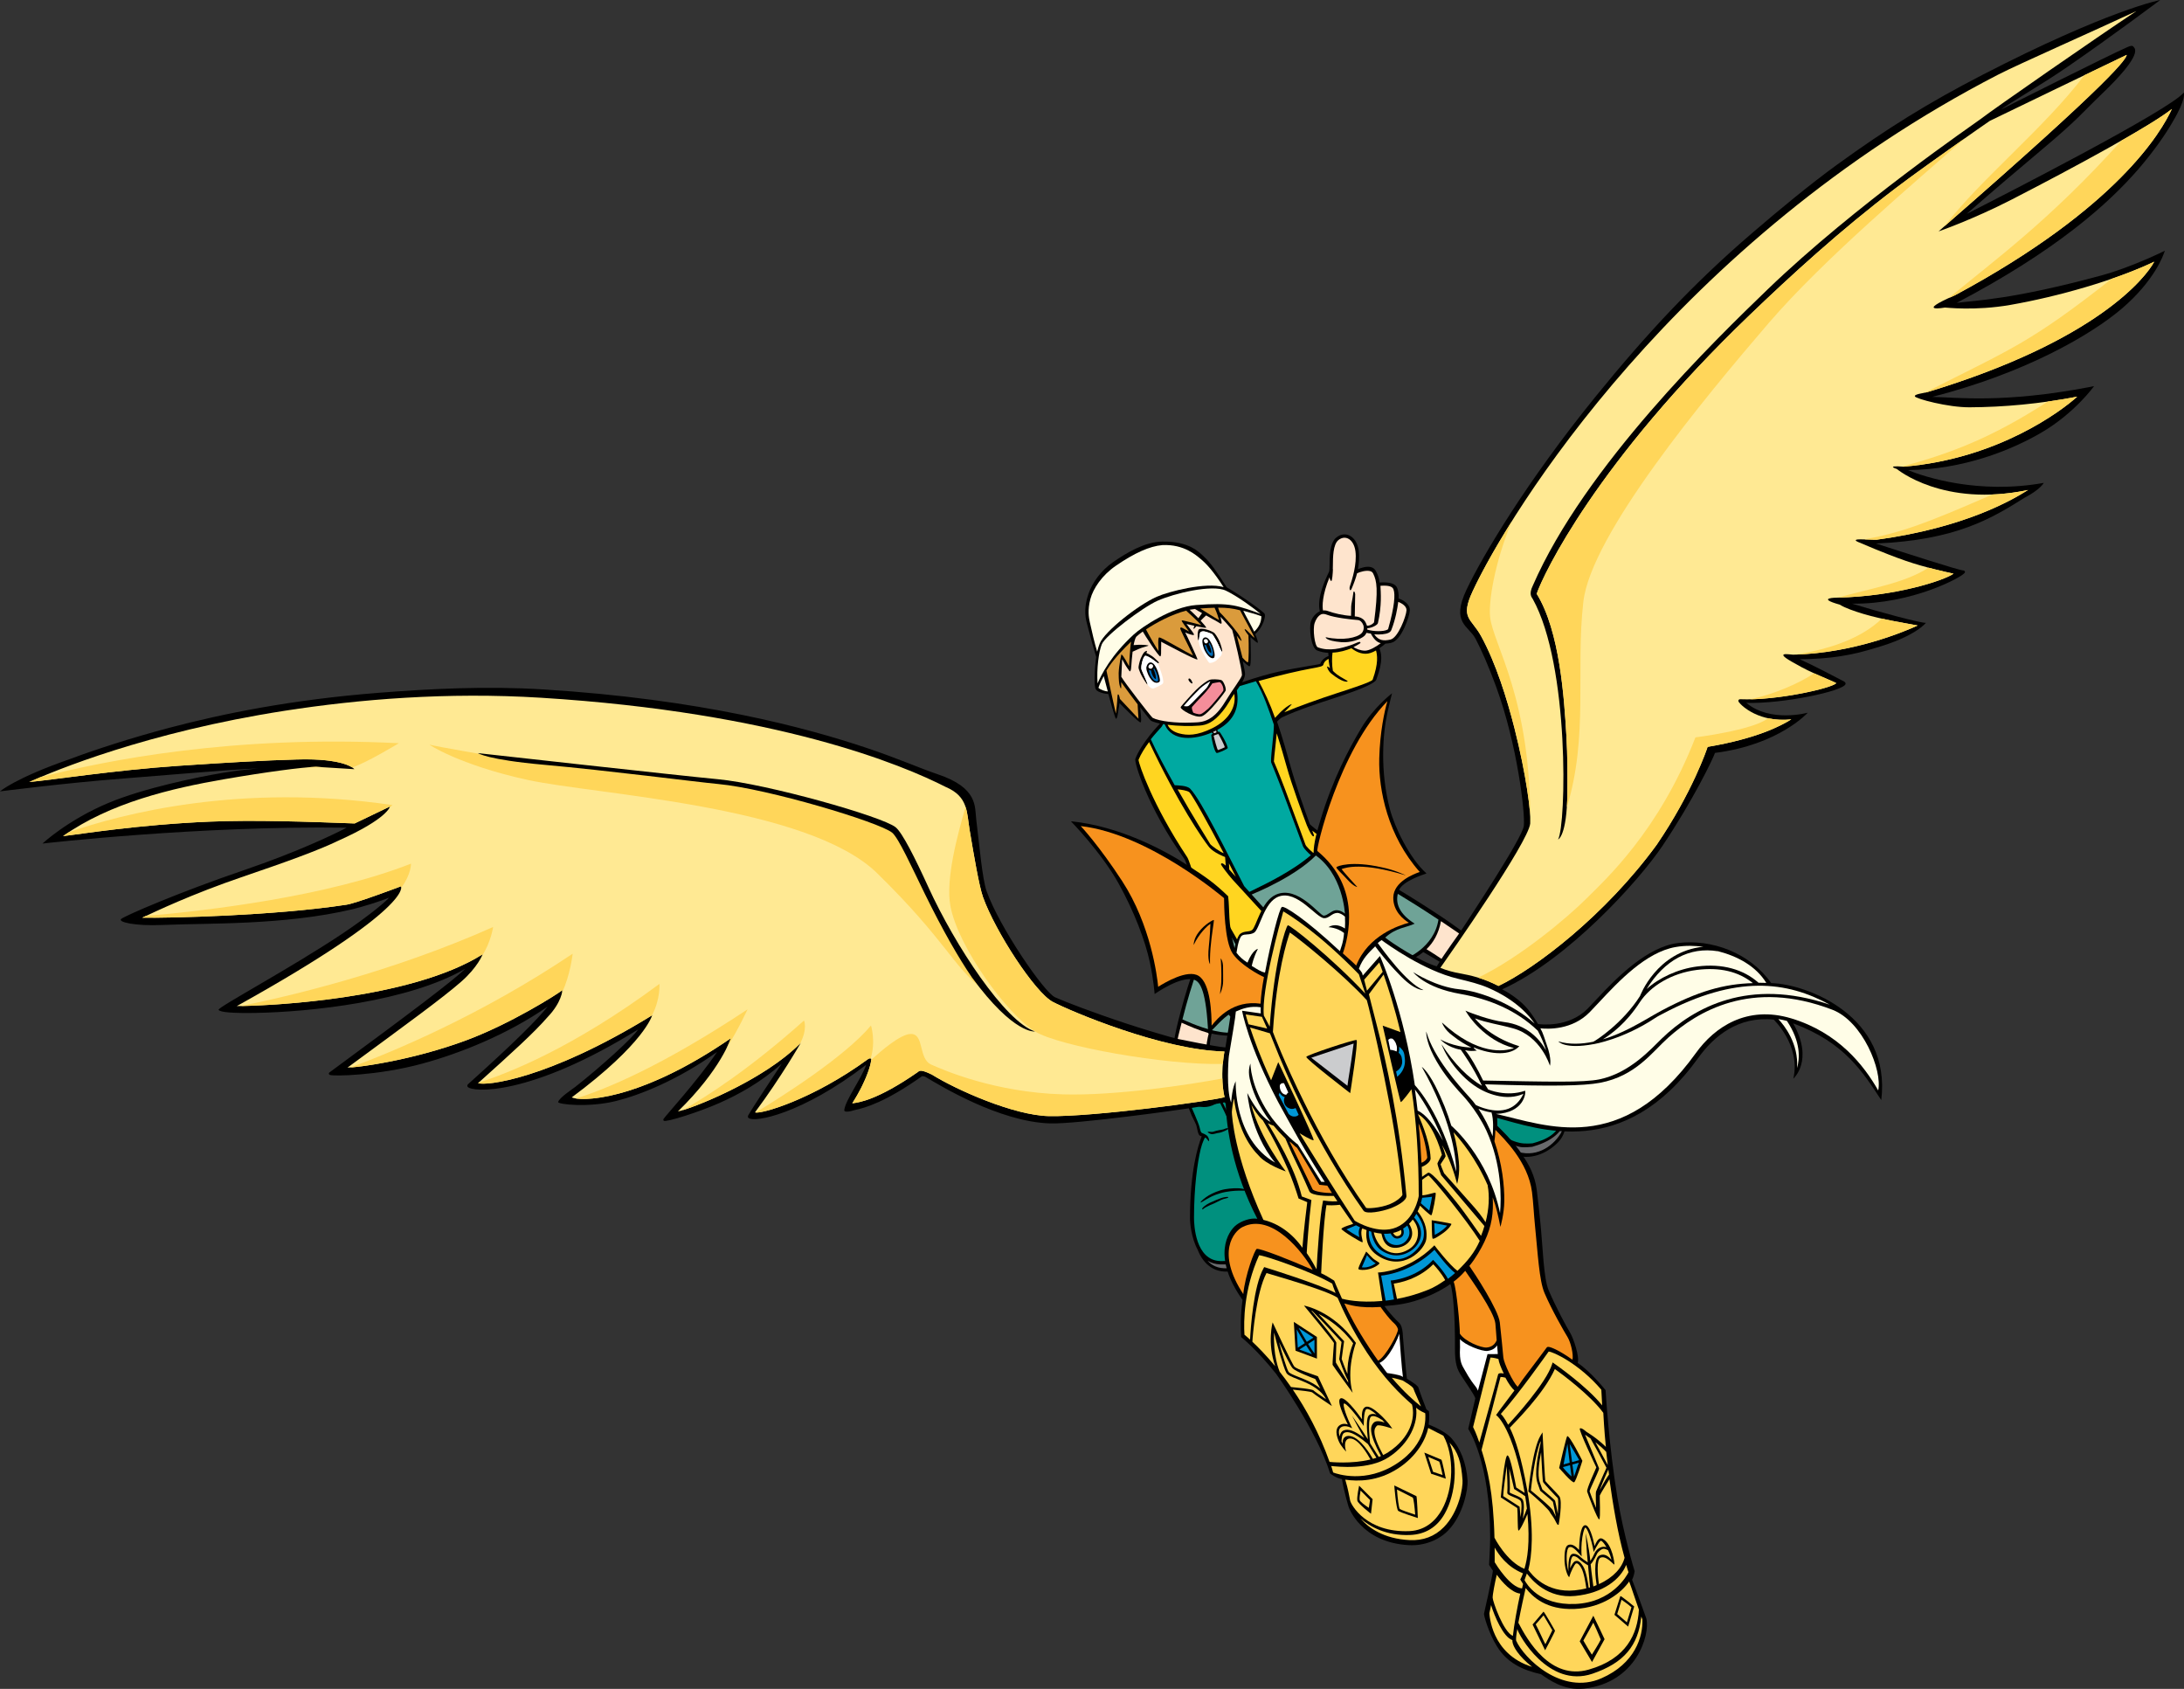 <?xml version="1.0" encoding="utf-8"?>
<!-- Generator: Adobe Illustrator 20.1.0, SVG Export Plug-In . SVG Version: 6.00 Build 0)  -->
<svg version="1.1" id="Layer_1" xmlns="http://www.w3.org/2000/svg" xmlns:xlink="http://www.w3.org/1999/xlink" x="0px" y="0px"
	 viewBox="0 0 418.47 323.538" style="enable-background:new 0 0 418.47 323.538;" xml:space="preserve">
<rect x="0" y="0" width="418.47" height="323.538" fill="#333333" stroke="none"/>
<g>
	<g>
		<path d="M277.433,187.212c-0.483,1.312-0.198,2.172-0.004,2.438
			c-0.242,0.309-0.624,0.903-0.467,1.441c0.067,0.23,0.753,1.528,0.83,1.754
			c0.234,0.685,0.314,1.414,0.409,1.779c0.08,0.311,0.04,0.838-0.036,1.174
			c-0.107,0.455-0.191,0.822,0.183,1.201c0.167,0.174,0.339,0.338,0.625,0.598
			c0.509,1.111,0.437,2.955,0.463,3.344c0.067,0.924,0.192,1.402,0.265,1.676
			c-0.659,2.08,0.832,3.742,2.143,5.199c0.569,0.635,1.031,1.162,1.237,1.599
			c0.426,0.901,0.685,2.483,0.783,2.957c0.141,0.682,0.273,1.325,0.478,1.923
			c1.162,3.408,3.115,5.859,5.611,6.849c3.247,1.29,6.409-0.221,8.336-2.071
			c0.404-0.391,1.049-1.035,1.447-2.252c0.307-0.943,0.154-1.742,0.154-1.742
			s0.269-0.959,0.273-1.478c0.02-2.106-0.716-3.727-1.314-4.748
			c-3.562-6.065-9.08-10.854-11.123-12.736c-0.25-0.23-0.472-0.434-0.607-0.567
			c0.001-0.003,0.002-0.006,0.004-0.009c0.144-0.371,0.283-0.871,0.114-1.152
			c-0.579-0.969-0.722-4.082-0.774-5.255c-0.011-0.214-0.016-0.368-0.023-0.462
			c-0.049-0.677-0.51-0.977-0.919-1.24c-0.078-0.049-0.158-0.104-0.237-0.158
			c-0.058-0.282-0.131-0.511-0.211-0.641c-0.041-0.065-0.09-0.139-0.148-0.223
			c-0.146-0.219-0.4-0.575-0.662-0.882c-0.294-0.343-0.248-0.841-0.321-1.382
			c-0.04-0.307-0.058-0.634-0.076-0.979c-0.056-1.082-0.113-2.201-0.944-2.785
			c-2.156-1.518-4.47-3.258-6.377-4.531c-11.836-7.891-18.504-10.851-19.674-11.388
			c0-0.005,0.001-0.011,0-0.016c-0.018-0.681-0.062-1.438-0.383-1.806
			c-0.43-0.492-1.411,0-1.936,0.324c-0.417-0.174-0.857-0.378-1.12-0.525
			c0.418-0.504,0.954-1.232,1.049-1.535c0.095-0.307-2.499-2.037-3.474-2.983
			l-0.016,0.018c-1.088-2.927-2.896-8.17-3.75-11.256c-0.514-1.854-1.415-5.124-2.547-8.428
			c0.176-0.233,0.709-0.711,0.991-0.846c2.876-1.354,6.759-2.63,10.369-3.806
			c5.286-1.725,7.422-2.798,7.647-3.397c1.453-3.84,0.893-5.155,0.612-6.027
			c0.546-0.366,0.893-0.66,1.127-0.877c0.37-0.012,0.745-0.071,1.116-0.156
			c2.001-0.442,3.53-5.147,3.578-6.205c0.055-1.184-1.22-1.985-2.154-2.294
			c0.059-0.813-0.076-1.472-0.248-1.959c-0.312-0.876-1.461-1.238-3.402-1.095
			c-0.102-0.939-0.338-1.481-0.686-2.169c-0.192-0.384-0.498-0.642-0.91-0.767
			c-0.825-0.254-1.904,0.108-2.553,0.389c0.205-1.134,0.312-2.362,0.166-3.522
			c-0.187-1.46-0.899-2.577-1.906-2.99c-0.785-0.32-1.631-0.169-2.384,0.426
			c-1.276,1.008-1.296,3.695-1.306,5.3c-0.003,0.447-0.023,1.072-0.064,1.186
			c-2.406,4.965-1.967,6.866-1.799,7.663c-0.008,0.003-0.016,0.004-0.023,0.008
			c-0.688,0.328-1.374,0.998-1.69,1.954c-0.372,1.125-0.004,5.089,1.202,5.544
			c0.75,0.282,1.406,0.41,2.129,0.446c-0.004,0.148,0.047,0.425,0.055,0.598
			c-0.417,0.173-1.297,0.606-1.588,1.511c-0.217,0.106-1.195,0.236-2.21,0.412
			c-4.123,0.715-6.899,1.121-12.749,3.11c0.379-0.615,0.542-1.3,0.547-1.547
			c0.005-0.346-0.221-1.447-0.453-2.504c0.424,0.327,1.144,1.115,1.36,0.97
			c0.298-0.195,0.169-3.224,0.122-5.568c0,0,1.242,1.153,1.384,1.094
			c0.143-0.06-0.175-1.04-0.48-1.658c1.595-1.38,2.014-3.432,1.841-3.845
			c-0.174-0.422-4.104-3.273-7.305-5.14c-1.959-3.119-3.189-4.798-4.332-5.844
			c-0.829-0.758-2.736-3.005-8.047-2.899c-3.318,0.065-6.763,2.135-9.295,3.874
			c-2.465,1.691-4.086,4.048-4.791,6.113c-1.089,3.193-0.482,4.975-0.195,6.116
			c0.525,2.08,1.27,4.745,1.672,6.012c-0.367,2.507-0.443,5.617-0.072,6.206
			c0.352,0.555,1.697,0.856,2.392,0.874c0.223,0.889,1.326,4.759,1.456,4.752
			c0.331-0.02,0.401-1.37,0.692-3.002c0,0,3.774,3.86,4.035,3.687
			c0.26-0.175-0.033-2.191-0.086-2.911c0.988,1.271,1.9,2.5,2.07,2.591
			c0.4,0.214,1.008,0.398,1.736,0.547c-0.079,0.092-3.555,3.667-4.727,6.76
			c-0.249,0.651,2.293,9.221,9.405,19.189c0.248,0.35,0.916,2.418,0.98,2.98
			c0.056,0.483,0.74,1.046,1.148,1.214c0.349,0.145,0.711,0.295,0.904,0.595
			c0.189,0.29,1.242,2.065,2.742,4.603c-0.096,0.476-0.355,1.74-0.519,2.325
			c-0.507,0.14-1.067,0.285-1.358,0.819c-0.168,0.309,0.014,0.652,0.204,1.018
			c0.133,0.252,0.281,0.535,0.331,0.814c-0.006,0.166-0.287,0.834-0.611,1.611
			c-0.877,2.104-2.707,6.257-4.551,13.287c-0.508,1.941-1.098,4.133-1.393,6.529
			c-0.092,0.76,0.797,5.03,2.02,7.643c-0.028,0.061-0.435,0.988-0.099,1.586
			c0.179,0.316,0.678,0.291,0.901,0.697c-0.112,0.141-0.256,0.512-0.257,0.793
			c0.002,0.311,0.799,2.28,0.953,2.631c0.35,0.799,0.818,1.48,0.969,2.193
			c0.16,0.766,0.275,1.412,0.55,1.625c0.099,0.078,0.234,0.113,0.398,0.15
			c-0.715,1.83-2.236,6.643-2.25,15.662c-0.001,0.883,0.229,3.77,1.468,6.061
			l-0.002,0.002c0.03,0.062,0.068,0.158,0.115,0.272c0.462,1.145,2.024,4.135,5.69,3.918
			c4.516-0.266,7.785-2.348,8.474-5.358c0.454-1.991-0.411-5.482-1.645-8.126
			c-0.188-0.689-0.328-1.445-0.524-2.109l-0.423-1.732c-1.208-4.361-2.011-8-1.962-8.707
			c0.041-0.605-0.194-0.908-0.469-1.26c-0.145-0.184-0.307-0.395-0.48-0.701
			c-0.445-0.794-1.693-4.477-2.181-6.145c-0.157-0.534-0.416-0.925-0.725-1.046
			c0,0,0.122-1.316-0.052-1.595c-0.452-0.726-1.272-0.589-1.287-0.626
			c-0.154-0.323-0.301-0.461-0.417-0.48c-0.631-1.296-1.706-3.827-1.789-4.46
			c-0.096-0.744,0.119-2.39,0.354-3.246c0.925,0.236,2.023,0.348,2.934,0.401
			c0.258,0.015,0.537-0.089,0.803-0.378c0.287-0.311,0.846-1.08,0.733-2.82
			c0.808,0.262,1.167-0.074,1.318-0.217c0.187-0.175,0.685-0.925,0.642-1.906
			c0.611-0.536,0.758-0.859,0.858-1.295c0.38-0.244,0.513-0.475,0.644-0.689
			c0.027-0.043,0.414-0.87,0.443-0.915c0.24-0.13,0.487-0.323,0.487-0.323
			c0.189-0.161,0.376-0.464,0.655-0.92c0.936-1.53,2.877-4.703,7.977-7.264
			c1.136,0.703,2.995,1.172,5.842,0.119c0.35-0.131,0.674-0.66,0.707-1.144
			c0.053-0.82-0.527-1.798-1.389-2.336c0.032-0.012,0.061-0.021,0.094-0.032
			c0.273-0.09,0.599-0.195,0.963-0.31c1.477,0.517,10.48,4.307,12.813,6.323
			l0.127,0.11l0.162-0.042c0.035-0.01,1.862-0.424,3.748-1.974
			c0.094,0.059,3.756,2.192,3.934,2.383C276.824,184.958,277.433,187.212,277.433,187.212z"/>
		<path style="fill:#FEE4CD;" d="M267.017,112.95c0.332,0.932,0.211,3.169-1.039,7.554
			c-0.005,0.017-0.047,0.074-0.188,0.142c-0.703,0.345-2.584,0.366-3.82-0.04
			c0.004-0.039,0.02-0.214,0.02-0.252c0.974-0.073,1.955-0.656,2.029-0.984
			c0.773-3.438,0.543-5.82,0.486-7.154C266.621,112.057,266.899,112.62,267.017,112.95z"/>
		<path style="fill:#FEE4CD;" d="M263.104,109.863c-0.112-0.223-0.285-0.367-0.526-0.441
			c-0.766-0.236-2.042,0.135-2.558,0.406c-0.166,0.735-0.65,2.053-0.992,2.842
			c-0.335,0.866-0.535,0.123-0.391-0.313c0.451-1.385,1.391-4.266,1.074-6.752
			c-0.156-1.228-0.723-2.156-1.514-2.478c-0.562-0.23-1.184-0.111-1.746,0.333
			c-1.036,0.82-1.053,3.315-1.062,4.807c-0.004,0.321-0.006,0.567-0.016,0.763l0.025,0.001
			c-0.014,0.592-0.143,2.438-0.338,2.282c-0.154-0.128-0.297-0.351-0.303-0.751
			c-1.417,3.392-1.428,5.61-1.26,6.384c0.317-0.036,0.645,0,0.979,0.127
			c1.003,0.382,2.923,0.837,4.388,0.902c-0.001-0.3,0.008-0.827,0.033-1.797
			c0.015-0.539,0.257-1.399,0.38-2.394c0.074-0.989,0.385-0.208,0.385,0.046
			c-0.002,0.575-0.021,1.463-0.045,2.396c-0.018,0.722-0.039,1.517-0.032,1.859
			c0.167,0.018,0.866,0.019,1.485,0.471c0.516,0.282,0.818,1.192,0.844,1.303
			c0.278,0.027,0.548-0.064,0.707-0.135c0.399-0.183,0.631-0.443,0.658-0.521
			C264.101,112.972,263.816,111.282,263.104,109.863z"/>
		<path style="fill:#DA9B3C;" d="M239.137,126.835c-0.129,0.216-0.868-0.642-1.07-0.834
			c-0.32-1.365-0.819-3.145-1.11-4.244c0.176,0.219,0.664,0.896,0.91,1.039
			c0.09,0.052-0.098-0.66-0.688-1.475c-1.073-1.481-2.988-3.584-3.491-4.048
			c-0.083-0.255-0.18-0.54-0.294-0.862c1.636-0.005,2.848,0.138,4.207,0.501
			c0.283,0.612,2.846,5.17,2.744,5.247c-0.102,0.074-1.684-1.837-1.846-1.617
			c-0.107,0.146,0.715,1.165,0.715,1.165C239.305,123.635,239.274,126.657,239.137,126.835z"/>
		<path style="fill:#DA9B3C;" d="M233.589,118.789c-0.807-0.439-2.643-1.585-3.619-2.222
			c1.055-0.072,1.954-0.123,2.752-0.143C233.143,117.262,233.515,118.514,233.589,118.789z"/>
		<path style="fill:#DA9B3C;" d="M227.241,118.998c-0.245-0.055-0.701-0.202-0.819-0.124
			c-0.12,0.081,1.085,1.639,1.412,2.103c-0.231-0.107-0.601-0.316-1.002-0.538
			c-0.233-0.13-0.577-0.377-0.7-0.09c-0.049,0.02,0.336,0.879,0.775,1.766
			c0.625,1.261,1.349,2.692,1.694,3.466c-0.707-0.359-1.839-0.998-2.831-1.561
			c-2.684-1.522-3.376-1.889-3.658-1.904c-0.297-0.019-0.146,1.924-0.132,2.618
			c-0.658-0.98-1.965-3.293-2.399-4.152c1.965-1.301,4.904-2.883,7.691-3.602
			c0.475,0.411,2.132,1.945,2.922,2.773C229.782,119.634,228.243,119.223,227.241,118.998z"/>
		<path style="fill:#FFFDE7;" d="M217.239,121.544c-4.41,4.054-6.204,7.698-6.938,9.378
			c-0.201-2.749,0.232-6.1,0.809-7.498c0.687-1.669,7.768-7.034,10.666-8.333
			c3.128-1.399,10.484-3.199,13.12-1.939c2.261,1.078,5.493,3.473,6.638,4.446
			c-1.613-0.602-3.654-1.341-5.246-1.616c-1.867-0.324-3.846-0.315-7.107-0.077
			C224.573,116.241,218.817,120.094,217.239,121.544z"/>
		<path style="fill:#FFFDE7;" d="M240.315,121.005c-0.662-1.349-1.668-3.111-2.094-4.004
			c0.933,0.293,2.151,0.543,3.459,1.05C241.686,119.173,241.233,120.142,240.315,121.005z"/>
		<path style="fill:#FFFDE7;" d="M208.811,119.17c-0.193-0.895-0.453-2.275,0.113-4.413
			c0.532-2.004,2.219-4.552,4.886-6.379c3.561-2.445,6.471-3.747,8.899-3.955
			c4.19-0.205,6.549,2.016,7.26,2.588c1.253,1.007,2.632,2.592,4.484,5.463
			c-3.447-0.993-10.504,0.831-12.814,1.85c-3.594,1.585-10.001,6.655-10.919,8.939
			c-0.121,0.3-0.388,1.085-0.493,1.579C209.776,123.379,209.193,120.944,208.811,119.17z"/>
		<path style="fill:#FFFDE7;" d="M210.469,131.762c0.098-0.315,0.38-1.102,1.017-2.249
			c0.154,0.661,0.488,1.791,0.782,2.955C211.69,132.427,210.815,132.115,210.469,131.762z"/>
		<path style="fill:#DA9B3C;" d="M212.002,128.455c0.112,0.635,1.776,8.148,1.8,8.239
			c0.045-0.339,0.11-0.886,0.172-1.389c0.058-0.49,0.119-1.37,0.124-1.643
			c0.007-0.316,0.04-0.657,0.151-0.648c0.203,0.013,0.332,0.879,0.332,0.879l3.556,3.794
			c-0.067-0.888-0.14-2.408-0.159-2.754c-1.091-1.428-2.474-3.293-3.152-4.257
			c-0.005,0.253,0.059,1.105-0.043,1.199c-0.06,0.058-0.172-0.324-0.234-0.521
			c-0.111-0.354-0.203-1.053-0.203-2.412c0.062-1.638,0.511-3.557,0.511-3.557
			c0.286-0.065,1.421,2.161,1.474,2.253c0.018-0.197,0.197-3.754,0.399-4.729
			C213.591,125.931,212.562,127.545,212.002,128.455z"/>
		<path style="fill:#FEE4CD;" d="M229.614,118.442c0.26-0.375,0.539-0.758,0.707-0.989
			c-0.511-0.28-1.063-0.588-1.35-0.797c-0.311,0.036-0.719,0.093-1.035,0.155
			c0.426,0.391,1.137,1.066,1.488,1.433C229.487,118.311,229.55,118.376,229.614,118.442z"/>
		<path style="fill:#FFD520;" d="M229.873,139.001c1.327-0.114,2.644-0.6,4.359-2.706
			c1.189-1.458,1.553-2.421,2.255-3.374c0.447,2.352-0.938,4.959-4.147,6.556
			c-3.016,1.502-4.87,1.43-6.423,1.017c-1.197-0.317-1.914-0.982-2.201-1.651
			C225.7,139.095,228.094,139.152,229.873,139.001z"/>
		<path style="fill:#00A9A1;" d="M232.391,140.557l-0.198-0.228c-3.173,1.363-7.598,1.871-9.031-1.579
			c-0.016-0.037-0.272-0.012-0.285-0.044c-0.103,0.124-0.146,0.343-0.378,0.608
			c-0.476,0.548-1.282,1.394-1.994,2.309c1.126,2.497,2.784,5.597,4.575,8.803
			c0.592,0.032,2.361,0.047,2.97,0.671c2.125,2.182,7.186,12.557,10.343,18.654
			c0.33,0.367,0.662,0.74,0.998,1.114c0.186-0.099,0.477-0.239,0.931-0.46
			c2.302-1.117,7.427-3.607,10.845-6.578c-0.5-0.43-1.283-1.178-1.508-1.717
			c-0.138-0.334-2.064-5.619-3.812-10.266c-1.092-2.899-2.236-5.674-2.28-5.783
			c-0.062-0.15-0.046-0.886,0.216-3.312c0.174-1.613,0.331-3.332,0.3-3.916h0.003
			c-1.038-3.062-2.025-5.99-3.441-8.335c-0.979,0.279-2.009,0.587-3.088,0.927
			c-0.172,0.251-0.362,0.521-0.571,0.814c0.524,3.168-0.37,5.758-3.727,7.574l0.093,0.386
			c0,0,0.235-0.077,0.315,0.001c0.182,0.174,1.301,1.913,1.58,3.075
			c0.046,0.189-2.01,1.103-2.17,0.961c-0.453-0.407-0.975-2.824-0.992-3.42
			C232.079,140.71,232.317,140.621,232.391,140.557z"/>
		<path style="fill:#FFD520;" d="M231.871,161.679c-0.544-0.93-3.3-5.246-6.233-10.462
			c0.743,0.062,1.798,0.217,2.223,0.523c0.509,0.398,3.568,5.872,6.613,11.702
			C233.855,163.271,232.042,161.974,231.871,161.679z"/>
		<path style="fill:#FFD520;" d="M235.476,165.374c0.448,0.875,0.891,1.744,1.318,2.595
			c-0.465-0.517-0.891-0.989-1.258-1.394C235.524,166.333,235.505,165.865,235.476,165.374z"/>
		<path style="fill:#FFD520;" d="M228.558,167.464c-0.074-0.627-0.766-2.779-1.084-3.26
			c-6.693-10.093-9.273-17.828-9.326-18.645c0.453-1.122,1.227-2.32,2.031-3.405
			c5.592,11.867,10.398,18.773,11.51,20.15c0.851,1.055,2.984,1.853,3.051,1.875
			c0.036,0.276,0.09,1.037,0.126,1.658c-0.731-0.662-0.897-0.463-0.926-0.26
			c-0.016,0.102,1.282,1.875,2.237,2.937c2.281,2.532,5.459,5.909,6.955,7.591
			c-1.728-0.148-0.489,0.492-0.489,0.492c0.908,0.23,2.3,0.676,2.531,0.83
			c0.018,0.025,0.028,0.061,0.034,0.102c-0.307,0.08-0.605,0.172-0.879,0.294
			c-0.703,0.311-3.715,1.288-5.926,4.511c-1.42-2.413-6.24-11.035-8.05-13.557
			C230.028,168.323,228.569,167.574,228.558,167.464z"/>
		<path style="fill:#696A6D;" d="M243.128,238.081c-0.646,2.721-3.672,4.587-7.894,4.869
			c-1.905,0.128-3.089-0.579-3.85-1.433c0.669,0.414,1.477,0.677,2.451,0.705
			c6.018,0.172,8.572-2.746,9.035-5.443c0.154-0.9-0.01-2.63-0.154-3.705
			C243.073,234.42,243.453,236.704,243.128,238.081z"/>
		<path style="fill:#00907E;" d="M238.558,217.507c-0.061,0.873,0.697,4.826,1.881,9.1l0.47,1.632
			c0.194,0.664,0.396,1.351,0.583,2.039l-0.01,0.006c0.009,0.016,0.017,0.034,0.025,0.053
			c0.63,2.305,1.045,4.385,0.823,5.961c-0.345,2.446-2.868,5.443-8.476,5.286
			c-4.842-0.136-5.077-6.979-5.074-8.351c0.008-5.802,0.648-10.458,1.268-13.057
			c0.334-1.406,0.832-2.256,0.836-2.256c0.357,0.066,0.605,0.693,0.729,0.676
			c0.127-0.02,0.052-0.508-0.209-0.895c-0.221-0.329-1.128-0.68-1.165-0.695
			c-0.095-0.082-0.232-0.324-0.378-1.015c-0.165-0.784-1.689-4.172-1.792-4.396
			c-0.153-0.332-0.145-0.71-0.132-0.741c0.314,0.367,0.699,0.734,1.306,0.96
			c1.03,0.382,2.62,0.54,4.391-0.819c0.471,0.908,1.556,3.219,1.647,3.441
			c0.064,0.154,0.216,0.24,0.379,0.215c0.328-0.055,0.697-0.887,0.932-1.697
			c0.414,1.269,0.845,2.495,1.1,2.949c0.196,0.349,0.383,0.59,0.534,0.783
			C238.477,217.011,238.584,217.148,238.558,217.507z"/>
		<path style="fill:#00907E;" d="M235.926,213.337c-0.458-1.299-1.365-2.969-1.503-3.094
			c0.03-0.042,0.249-0.348,0.279-0.393c0.188,0.217,1.083,2.228,1.367,3.074L235.926,213.337z
			"/>
		<path style="fill:#00907E;" d="M234.247,210.443c0.689,0.977,1.377,2.77,1.506,3.158
			c-0.012,0.021-0.172,0.298-0.183,0.319c-0.388-0.837-1.209-2.579-1.564-3.242
			C234.034,210.65,234.22,210.472,234.247,210.443z"/>
		<path style="fill:#00907E;" d="M235.513,209.367c0.007,0.025,0.565,1.518,0.965,2.794l-0.205,0.433
			c0,0.012-1.086-2.753-1.383-3.095c0.062-0.134,0.272-0.53,0.32-0.663
			C235.272,208.888,235.407,209.012,235.513,209.367z"/>
		<path style="fill:#005983;" d="M234.793,207.032c0.188,0.422-0.018,2.244-1.463,3.393
			c-1.265,1.008-2.564,1.273-3.864,0.791c-0.604-0.225-0.943-0.643-1.272-1.051
			c-0.113-0.139-0.23-0.283-0.355-0.416c-0.127-0.133-0.261-0.187-0.358-0.225
			c-0.106-0.041-0.149-0.058-0.216-0.174c-0.154-0.276-0.093-0.594,0.018-0.834
			c0.619,0.633,1.946,1.588,3.746,0.84c1.623-0.677,2.434-1.879,2.717-2.709
			c0.216,0.278,0.366,1.469,0.507,1.385c0.249-0.146,0.046-1.172-0.058-1.406
			C234.456,206.607,234.686,206.798,234.793,207.032z"/>
		<path style="fill:#FEE4CD;" d="M231.164,201.322c0.091,0.707,2.263,4.814,2.173,5.133
			c-0.158,0.574-1.078,1.697-2.555,2.312c-1.893,0.787-3.171-0.58-3.359-0.798
			c-1.488-3.196-2.057-6.997-2.041-7.439c0.142-1.272,0.674-3.177,1.026-4.614
			c0.119,0.052,0.261,0.113,0.419,0.185c0.978,0.438,2.795,1.25,4.793,1.824
			C231.387,198.785,231.048,200.425,231.164,201.322z"/>
		<path style="fill:#6FA397;" d="M235.522,197.667c-0.191,0.232-0.445,0.151-0.476,0.152
			c-2.996-0.174-6.471-1.635-7.957-2.301c-0.223-0.099-0.391-0.175-0.525-0.232
			c1.907-7.591,3.795-12.117,4.791-14.506c0.543-1.297,0.697-1.684,0.652-1.95
			c-0.062-0.384-0.247-0.735-0.397-1.019c-0.075-0.143-0.184-0.353-0.193-0.436
			c0.163-0.275,1.283-0.49,1.807-0.816c0.283-0.176,0.148-0.597,0.148-0.597
			c-0.027,0.011-0.463,0.142-0.504,0.151c0.096-0.384,0.245-0.955,0.33-1.352
			c2.02,3.416,4.75,8.174,4.653,8.361c-1.612,3.173-3.42,7.102-2.688,8.656
			c0.054,0.113,0.114,0.227,0.178,0.332c-0.219,0.621-0.343,1.57,0.09,2.267
			c0.219,0.347,0.616,0.546,0.645,0.564C236.277,196.609,235.751,197.391,235.522,197.667z"/>
		<path style="fill:#FEE4CD;" d="M237.626,194.496c-0.145,0.125-0.681,0.381-1.534-0.201
			c-0.514-0.35-0.581-1.273-0.39-1.761c0.448,0.585,0.902,0.819,1.339,0.917
			c0.245,0.056,0.601,0.061,0.982-0.107C238.102,193.308,237.975,194.197,237.626,194.496z"/>
		<path style="fill:#FEE4CD;" d="M255.45,180.775c-0.006,0.107-0.037,0.356-0.186,0.412
			c-2.27,0.839-3.821,0.654-4.842,0.195c-1.426-0.538-1.804-1.475-1.992-1.397
			c-0.189,0.079,0.115,0.787,0.764,1.343c-5.045,2.616-6.633,4.966-8.018,7.29
			c-0.549,0.928-0.974,0.908-1.205,0.807c-0.42-0.182-0.926-0.951-1.022-2.103
			c-0.103-1.244,1.158-3.383,1.826-4.525c0.243-0.417,0.191-0.559-0.072-0.283
			c-0.167,0.178-0.415,0.461-0.625,0.756c-0.859,1.193-1.838,3.09-1.74,4.273
			c0.102,1.217,0.615,2.141,1.379,2.471c0.084,0.035,0.169,0.053,0.254,0.072
			c-0.102,0.137-0.333,1.092-1.209,1.203c-0.332,0.041-0.662-0.13-0.785-0.307
			c-1.352-1.91-0.225-4.289,0.273-5.656c0.168-0.328,0.268-0.701,0.079-0.508
			c-0.216,0.219-0.546,0.732-0.812,1.285c-0.665,1.381-1.185,3.671-0.062,5.249
			c0.512,0.722,1.412,0.564,1.434,0.561c-0.516,0.874-1.228,1.022-1.709,0.914
			c-0.573-0.129-1.111-0.621-1.439-1.319c-0.451-0.962,0.666-4.672,2.24-7.637
			c1.683-3.171,5.842-5.128,6.606-5.466c1.603-0.709,3.982-0.375,6.787,0.318
			c0.524,0.131,0.981,0.068,1.43-0.025c0.52-0.108,1.01-0.211,1.581,0.092
			C255.067,179.152,255.495,180.128,255.45,180.775z"/>
		<path style="fill:#005983;" d="M277.768,188.008c0.33,0.903,0.935,1.539,1.764,1.839
			c0.986,0.354,2.252,0.187,3.225-0.423c1.234-0.776,1.412-2.222,1.451-3.099
			c0.033,0.049,0.336,0.469,0.372,0.524c0.12,0.192,0.3,1.441,0.062,2.444
			c-0.136,0.564-0.389,0.963-0.756,1.185c-0.488,0.293-2.789,1.537-4.74,0.305
			c-0.451-0.284-0.741-0.731-1.149-1.32l-0.234-0.478
			C277.591,188.499,277.759,188.047,277.768,188.008z"/>
		<path style="fill:#00907E;" d="M277.476,190.753c-0.055-0.184,0.132-0.478,0.286-0.686
			c0.136,0.207,0.287,0.429,0.399,0.545c-0.101,0.492-0.173,1.121-0.117,1.73
			C278.038,192.326,277.534,190.958,277.476,190.753z"/>
		<path style="fill:#696A6D;" d="M280.105,203.224c0.226,0.431,0.601,1.304,1.015,1.975
			c0.139,0.229,0.288,0.454,0.432,0.671c0.399,0.608,0.805,1.233,1.158,2.076
			c-0.115-0.13-0.236-0.266-0.361-0.405C281.256,206.328,279.911,204.894,280.105,203.224z"/>
		<path style="fill:#696A6D;" d="M298.997,217.203c-1.596,2.553-4.904,4.779-8.828,3.222
			c-1.965-0.779-4.213-2.567-5.17-5.938c0.462,0.748,1.531,2.488,2.266,3.17
			c1.082,1.003,2.553,1.783,4.045,2.072c0.717,0.139,2.266-0.033,2.266-0.033
			c1.36-0.382,3.296-1.07,4.693-2.375c0.484-0.452,0.904-0.98,1.215-1.596
			C299.521,216.156,299.183,216.906,298.997,217.203z"/>
		<path style="fill:#00907E;" d="M285.802,188.714c0.006,0.087,0.014,0.246,0.021,0.447
			c0.061,1.318,0.201,4.396,0.851,5.524c0.05,0.286-0.497,1.772-1.349,2.02
			c-0.676,0.198-2.291,0.353-3.387,0.378c-0.561,0.013-1.215-0.076-1.416-0.026
			c-0.319,0.08,0.191,0.289,0.463,0.359c0.3,0.078,0.674,0.131,0.978,0.133
			c1.123,0.007,2.791-0.012,3.541-0.23c0.553-0.161,1.002-0.646,1.317-1.172
			c0.118,0.111,0.271,0.254,0.471,0.438c2.025,1.865,7.403,6.82,10.915,12.803
			c0.288,0.49,0.616,1.181,0.885,1.971c0.386,1.087,0.325,1.955,0.295,2.242
			c-0.394,3.734-3.428,4.78-5.711,5.42c0,0-1.439,0.157-2.48-0.079
			c-1.342-0.306-2.528-0.857-3.496-1.754c-1.488-1.38-2.29-3.086-2.823-4.421
			c-0.206-0.518-0.38-0.986-0.513-1.367c-0.096-0.274-0.873-2.938-1.181-3.665
			c-0.345-0.82-1.536-2.716-2.252-3.989c-0.788-1.283-1.042-2.178-0.999-3.061
			c0.066-1.421-0.252-2.323-0.277-2.586c0.049,0.042,0.777,0.479,0.902,0.461
			c0.125-0.019-0.029-0.444-1.152-1.399c-0.096-0.1-0.197-0.197-0.305-0.289l-0.006,0.007
			c-0.148-0.137-0.279-0.261-0.372-0.357c-0.12-0.123-0.03-0.444-0.015-0.847
			c0.013-0.341-0.043-0.464-0.021-0.673c0.443,0.266,2.152,0.182,2.243,0.078
			c-0.157-0.414-0.714-1.512-0.728-3.304c1.409,0.36,2.807-0.14,3.92-0.813
			c0.52-0.312,0.825-0.959,1.001-1.695c0.104-0.436,0.216-0.938,0.2-1.373
			C285.589,188.08,285.782,188.437,285.802,188.714z"/>
		<path style="fill:#FEE4CD;" d="M283.226,183.199c0.02,0.344,0.036,0.698,0.082,1.03
			c0.06,0.444,0.459,1.95,0.387,2.372c-0.119,0.72-0.433,1.752-1.277,2.283
			c-0.814,0.511-1.963,0.727-2.77,0.438c-0.684-0.248-1.092-0.764-1.349-1.549
			c-0.545-1.657-0.995-2.637-1.192-3.05c0,0,0.243-0.02,0.162-0.218
			c-0.084-0.198-2.23-1.609-3.727-2.537c-0.079-0.049-0.15-0.093-0.219-0.136
			c1.279-1.194,2.344-2.988,2.775-5.365c1.979,1.317,4.199,2.849,6.453,4.436
			C283.128,181.307,283.175,182.225,283.226,183.199z"/>
		<path style="fill:#6FA397;" d="M254.458,163.619l0.154,0.064l0.14-0.092
			c0.495-0.321,1.097-0.567,1.259-0.517c0.19,0.24,0.212,1.102,0.219,1.389
			c0.004,0.141,0.006,0.205,0.014,0.258l0.025,0.172l0.161,0.071
			c0.079,0.034,6.838,3.037,19.188,11.206c-0.823,5.42-6.395,7.68-6.664,7.523
			c-2.32-1.886-9.436-4.976-12.098-6.031c1.586-0.469,3.568-0.975,5.256-1.092
			c0,0-0.262-0.704-3.402,0.018c-1.751,0.404-2.928,0.729-4.007,1.08
			c-0.45,0.146-0.806,0.263-0.93,0.287l0.001,0.006c-0.398-0.029-0.764,0.042-1.1,0.112
			c-0.404,0.084-0.756,0.164-1.107,0.044c-2.441-0.841-4.176-0.957-5.733-0.72
			c-0.025-0.132-0.076-0.276-0.183-0.399c-0.14-0.16-0.532-0.272-1.122-0.465
			c-0.352-0.394-2.551-2.77-4.701-5.176c0.203-0.102,9.238-3.666,13.176-8.428
			C253.397,163.171,254.042,163.448,254.458,163.619z"/>
		<path style="fill:#FFD520;" d="M246.517,146.809c0.985,3.559,3.077,9.183,3.896,11.328
			c1.263,2.967,1.366,1.894,1.366,1.894c-0.023-0.062-0.149-0.387-0.342-0.895
			c0.852,0.682,1.951,1.366,2.412,1.685c-0.506,0.869-1.32,1.756-2.207,2.578
			c-0.527-0.447-1.338-1.186-1.502-1.578c-0.133-0.32-2.292-6.299-3.946-10.694
			c-1.223-3.242-1.984-4.938-2.106-5.253c-0.011-0.221,0.154-1.678,0.272-2.765
			c0.094-0.886,0.196-1.828,0.268-2.625C245.444,143.018,246.112,145.35,246.517,146.809z"/>
		<path style="fill:#FFD520;" d="M261.629,125.24c-1.315-0.02-2.257-0.744-2.684-1.058
			c-0.952,0.395-2.284,0.798-3.62,0.84c-0.141,0.818-0.131,2.408,0.062,3.489
			c0.254,0.236,0.492,0.471,0.771,0.685c0.879,0.666,2.176,1.224,2.057,1.339
			c-0.117,0.116-1.058,0.175-3.118-1.494c-0.535-0.437-0.878-1.165-0.788-1.336
			c0.049-0.094,0.243,0.055,0.52,0.306c-0.201-0.884-0.272-1.787-0.272-1.787
			c-0.359,0.178-0.825,0.492-0.979,1.065c-0.097,0.363-0.523,0.442-2.565,0.82
			c-1.98,0.366-5.425,1.123-9.857,2.353c1.043,1.896,2.213,4.391,3.147,7.056
			c0.114-0.131,0.392-0.414,0.392-0.414c1.899-2.077,2.836-2.22,2.836-2.22
			c-0.24,0.323-0.952,1.024-1.459,1.571c2.828-1.184,6.695-2.557,9.949-3.618
			c3.121-1.017,6.655-2.171,6.98-2.612c1.154-3.187,0.896-4.772,0.65-5.618
			C262.946,125.019,262.263,125.251,261.629,125.24z"/>
		<path style="fill:#FEE4CD;" d="M261.524,124.649c-0.893-0.015-1.699-0.379-2.189-0.685
			c0.777-0.381,1.271-0.722,1.327-0.763c0,0,0.067-0.281-0.234-0.227
			c-0.354,0.064-0.955,0.407-1.757,0.668c-1.605,0.524-3.945,1.201-6.162,0.368
			c-0.598-0.225-1.014-3.448-0.613-4.656c0.202-0.611,0.614-1.363,1.243-1.662
			c0.347-0.166,0.769-0.06,1.161,0.089c1.465,0.556,4.643,0.913,5.887,1
			c0.421,0.028,0.826,0.408,1.031,0.966c0.173,0.469,0.084,1.155-0.345,1.577
			c-0.862,0.844-3.526,1.456-6.861,0.745c0,0-0.122,0.673,2.976,0.948
			c1.755,0.158,3.785-0.558,4.471-1.228c0.158-0.155,0.278-0.347,0.365-0.558
			c0.213,0.067,0.592,0.095,0.832,0.138c0.605,1.109,1.16,1.654,1.909,1.842
			C263.767,123.845,262.387,124.661,261.524,124.649z"/>
		<path style="fill:#FEE4CD;" d="M269.497,116.91c-0.053,1.116-1.609,5.288-3.078,5.614
			c-1.32,0.29-2.283,0.208-3.106-1.011c1.059,0.093,2.159,0.001,2.759-0.291
			c0.284-0.141,0.438-0.331,0.522-0.546c0.821-2.111,1.152-4.108,1.318-5.375
			C268.601,115.564,269.532,116.123,269.497,116.91z"/>
		<g>
			<path style="fill:#CBCCCE;" d="M233.434,140.608c0.277,0.394,1.286,2.343,1.229,2.554
				c-0.3,0.152-0.935,0.412-1.27,0.527c-0.18,0.012-0.771-2.402-0.854-2.745
				C232.615,140.862,233.421,140.611,233.434,140.608z"/>
		</g>
	</g>
	<g>
		<path d="M231.391,216.888c0.056-0.189,0.783,0.039,1.095-0.09
			c0.311-0.129,0.744-0.211,1.079-0.283c0.335-0.073,0.819-0.109,1.148-0.278
			c0.329-0.17,0.808-0.136,0.646,0.03c-0.163,0.168-1.245,0.686-1.787,0.746
			c-0.541,0.058-0.771,0.221-1.257,0.255C231.831,217.304,231.391,216.888,231.391,216.888z"/>
		<path d="M230.046,230.355c-0.018-0.216,0.818-0.906,1.537-1.34
			c0.719-0.432,1.955-0.979,3.098-1.188c1.145-0.209,2.467-0.228,2.959-0.167
			c0.49,0.062,1.418,0.208,1.436,0.333c0.02,0.127-1.287,0.104-1.852,0.106
			c-0.564,0.003-2.088,0.102-3.393,0.48c-1.308,0.378-2.024,0.812-2.541,1.09
			C230.774,229.953,230.052,230.453,230.046,230.355z"/>
		<path d="M230.353,231.658c-0.141-0.211,0.724-0.9,1.449-1.235
			c0.726-0.336,1.718-0.748,2.183-0.908c0.465-0.161,1.301-0.31,1.359-0.169
			c0.061,0.143-0.553,0.265-0.944,0.361c-0.394,0.098-1.712,0.846-2.177,1.007
			c-0.466,0.161-0.912,0.446-1.196,0.564C230.744,231.394,230.442,231.787,230.353,231.658z"/>
	</g>
	<path d="M285.591,207.453c-0.08-0.192,0.833-0.878,1.87-1.266
		c1.034-0.387,2.482-0.855,3.392-1.014c0.911-0.158,1.937-0.142,2.266-0.1
		c0.326,0.041,0.758,0.438,0.516,0.494c-0.242,0.057-1.359,0.034-2.022,0.044
		c-0.661,0.01-2.491,0.516-3.243,0.73C286.345,206.917,285.67,207.642,285.591,207.453z"/>
	<path d="M226.292,202.777c0.137-0.205,0.77,0.568,1.289,0.75
		c0.52,0.183,0.749,0.308,1.277,0.088c0.529-0.221,1.047-0.258,0.996-0.059
		c-0.051,0.197-0.852,0.619-1.383,0.619c-0.531-0.001-1.014-0.199-1.421-0.428
		C226.645,203.517,226.21,202.9,226.292,202.777z"/>
	<path style="fill:#00907E;" d="M278.479,190.996c0,0,0.168,0.164,0.273,0.254
		c-0.005,0.551-0.078,1.613,0.706,3.498c0,0-0.423-0.059-0.6-0.084
		C278.859,194.664,278.064,192.632,278.479,190.996z"/>
	<path style="fill:#00907E;" d="M279.86,194.831c0,0-0.729-1.536-0.766-3.415
		c0.303,0.174,0.443,0.252,0.67,0.309c0,0,0.007,1.295,0.613,3.072
		C280.378,194.796,280.048,194.884,279.86,194.831z"/>
	<path d="M279.866,184.297c-0.034-0.169,0.832-0.163,1.283-0.435
		c0.718-0.43,1.314-1.078,1.413-1.32c0.1-0.24,0.371,0.013-0.026,0.578
		c-0.397,0.564-0.768,0.951-1.373,1.172C280.554,184.511,279.897,184.451,279.866,184.297z"/>
	<g>
		<path style="fill:#FEE4CD;" d="M233.845,118.158c0.189,0.761,0.302,1.214,0.168,1.303
			c-0.137,0.093-0.299-0.118-1.134-0.58c-0.377-0.21-0.913-0.457-1.671-0.925
			c-0.031-0.019-0.074-0.043-0.109-0.065c-0.23,0.21-0.723,0.662-1.049,1.019
			c0.584,0.635,1.088,1.229,1.069,1.328c-0.018,0.097-0.956-0.075-1.894-0.273
			c-0.256,0.325-0.484,0.582-0.518,0.502c-0.038-0.092,0.042-0.331,0.137-0.584
			c-0.769-0.168-1.449-0.332-1.499-0.348c0.733,1.06,1.524,1.814,1.405,2.099
			c-0.044,0.108-1.026-0.163-1.658-0.479c0.307,0.546,2.433,5.12,2.355,5.179
			c-0.246,0.196-6.309-3.071-6.973-3.401c0.057,0.44-0.014,0.912,0,1.466
			c0.011,0.472,0.029,1.247-0.146,1.339c-0.275,0.142-3.078-4.206-3.363-4.756
			c-0.58,0.405-0.958,0.73-1.265,1.01c-0.196,0.293-0.358,0.889-0.491,1.59
			c0.239-0.022,0.586-0.048,0.97-0.061c0.698-0.024,1.85,0.072,1.88,0.147
			c0.031,0.076-1.31,0.369-1.823,0.627c-0.356,0.177-0.907,0.418-1.222,0.551
			c-0.069,0.561-0.124,1.121-0.162,1.596c-0.125,1.586-0.105,2.103-0.392,2.182
			c0,0-0.602-0.808-0.929-1.384c-0.133-0.235-0.365-0.69-0.517-0.953
			c-0.039,0.883-0.126,2.275-0.163,3.367c0.666,1.154,5.529,7.439,5.998,7.856
			c1.265,0.667,4.568,1.034,7.235,0.916c1.875-0.083,4.087,0.266,6.708-4.057
			c1.361-2.248,3.162-4.574,3.179-5.055c0.032-0.973-1.607-7.842-1.876-8.643
			C235.426,119.867,234.412,118.734,233.845,118.158z M222.017,127.01
			c-0.094,0.173-0.47-0.17-1.006-0.58c-0.535-0.409-1.449-0.926-1.624-0.786
			c-0.175,0.139-0.364,0.483-0.517,1.079c-0.15,0.596-0.273,1.181-0.125,1.617
			c0.148,0.436,1.23,2.715,1.129,2.789c-0.102,0.076-1.117-1.562-1.377-2.187
			c-0.26-0.624-0.324-0.862-0.346-0.988c-0.037-0.25,0.199-1.28,0.415-1.803
			c0.214-0.521,0.466-0.959,0.646-1.166c0.18-0.207,0.492-0.338,0.544-0.292
			c0.052,0.044-0.099,0.405-0.099,0.405s0.964,0.397,1.584,1.004
			C221.86,126.71,222.112,126.837,222.017,127.01z M234.158,124.849
			c-0.13,0.087-0.592-1.182-1.031-1.999c-0.438-0.815-0.788-1.336-0.921-1.413
			c-0.132-0.078-1.111-0.434-1.467-0.486c-0.353-0.053-0.721,0.077-0.772,0.223
			c-0.204,0.548-0.183,1.639-0.35,1.476c-0.168-0.164-0.225-1.737,0.101-2.072
			c0.213-0.217,0.837-0.15,1.473,0.018c0.635,0.168,1.314,0.519,1.469,0.653
			c0.156,0.134,0.709,0.904,1.004,1.613C233.958,123.569,234.29,124.762,234.158,124.849z"/>
		<path style="fill:#FFFFFF;" d="M221.011,126.43c-0.535-0.409-1.449-0.926-1.624-0.786
			c-0.175,0.139-0.364,0.483-0.517,1.079c-0.15,0.596-0.273,1.181-0.125,1.617
			c0.141,0.416,1.139,2.521,1.134,2.763c0.098,0.17,0.169,0.272,0.325,0.42
			c0.219,0.209,0.547,0.438,0.787,0.372c0.238-0.066,1.672-0.696,1.844-1
			c0.173-0.305-0.074-1.3-0.359-2.145c-0.27-0.799-0.473-1.355-0.725-1.768
			C221.571,126.875,221.319,126.665,221.011,126.43z"/>
		<g>
			<path style="fill:#FFFFFF;" d="M233.127,122.851c-0.438-0.815-0.788-1.336-0.921-1.413
				c-0.132-0.078-1.111-0.434-1.467-0.486c-0.353-0.053-0.721,0.077-0.772,0.223
				c-0.189,0.507-0.185,1.477-0.316,1.49c0.051,0.353,0.176,1.027,0.443,1.616
				c0.383,0.838,1.383,2.518,1.578,2.669s1.009-0.054,1.437-0.464
				c0.429-0.411,0.9-0.873,0.972-1.104c0.038-0.123,0.053-0.321,0.025-0.548
				C233.931,124.671,233.52,123.581,233.127,122.851z"/>
		</g>
		<path d="M230.382,122.729c0.01-0.301,0.286-0.75,0.785-0.592
			c0.498,0.16,0.907,0.985,1.156,1.58c0.248,0.597,0.663,2.154,0.21,2.342
			c-0.454,0.188-1.077-0.351-1.567-1.212C230.476,123.99,230.37,123.101,230.382,122.729z"/>
		<path style="fill:#FFFFFF;" d="M230.674,122.709c-0.011-0.207,0.285-0.352,0.526-0.253
			c0.24,0.1,0.395,0.501,0.129,0.71C230.98,123.445,230.689,123.067,230.674,122.709z"/>
		<path style="fill:#006BB6;" d="M231.744,123.126c-0.061,0.138-0.103,0.138-0.179,0.209
			c0.405,0.657,0.561,1.431,0.519,1.645c-0.043,0.22-0.351-0.054-0.537-0.34
			c-0.159-0.246-0.387-0.886-0.453-1.077c-0.193,0.022-0.314-0.035-0.314-0.035
			c0.437,1.846,1.274,2.258,1.49,2.14c0.263-0.143,0.177-0.773,0.009-1.335
			C232.113,123.773,231.744,123.126,231.744,123.126z"/>
		<path d="M226.22,135.507c0.006-0.166,0.797-0.964,1.217-1.472
			c0.421-0.507,1.641-1.814,2.301-2.389c0.658-0.573,1.488-1.218,2.01-1.402
			c0.523-0.185,1.658-0.091,2.094-0.005c0.435,0.084,0.537,0.408,0.73,0.793
			c0.193,0.384,0.342,0.987,0.283,1.246c-0.057,0.256-3.391,4.639-4.651,4.963
			C228.94,137.567,226.204,135.946,226.22,135.507z"/>
		<path style="fill:#FFFFFF;" d="M226.815,135.259c0,0,0.617-0.755,1.213-1.403
			c0.595-0.648,1.541-1.573,1.911-1.96c0.372-0.389,1.689-1.302,1.982-1.391
			c0,0-0.56,1.13-0.752,1.309c-0.192,0.181-1.838,1.898-2.119,2.183
			c-0.282,0.281-1.085,1.148-1.369,1.269C227.399,135.381,226.815,135.259,226.815,135.259z"/>
		<path style="fill:#F48D9A;" d="M228.642,136.528c0,0-0.436-0.883-0.211-1.143
			c0.359-0.414,1.388-1.542,1.906-2.058c0.517-0.514,1.268-1.427,1.435-1.663
			c0.168-0.235,0.521-0.749,0.521-0.749s1.006-0.219,1.297-0.24
			c0.289-0.022,0.448,0.278,0.607,0.578c0.158,0.3,0.284,0.846,0.185,1.087
			c-0.099,0.241-2.264,2.872-2.821,3.371c-0.559,0.497-1.177,1.001-1.508,1.093
			C229.577,136.937,228.642,136.528,228.642,136.528z"/>
		<path d="M219.647,128.029c-0.027-0.378,0.248-1,0.67-1.109
			c0.42-0.109,0.852,0.279,1.175,0.908c0.521,1.014,0.876,2.498,0.706,2.733
			c-0.168,0.237-0.843,0.452-1.433-0.167C220.175,129.772,219.696,128.708,219.647,128.029z"/>
		<path style="fill:#FFFFFF;" d="M220.097,127.909c-0.16-0.188,0.041-0.616,0.35-0.678
			c0.307-0.06,0.551,0.203,0.492,0.46C220.878,127.951,220.49,128.377,220.097,127.909z"/>
		<path style="fill:#006BB6;" d="M221.136,128.01c-0.069,0.11-0.075,0.134-0.15,0.195
			c0.371,0.548,0.58,1.724,0.463,1.837c-0.117,0.115-0.443-0.313-0.601-0.648
			c-0.212-0.452-0.28-0.814-0.302-0.977c-0.243,0.025-0.438-0.078-0.438-0.078
			c0.115,0.516,0.236,0.966,0.598,1.513c0.359,0.548,0.774,0.743,1.053,0.693
			c0.279-0.05,0.125-0.818-0.07-1.368C221.493,128.626,221.136,128.01,221.136,128.01z"/>
		<path d="M227.786,129.999c0.248-0.204,0.787,0.718,0.68,0.913
			C228.372,131.084,227.448,130.275,227.786,129.999z"/>
	</g>
	<path style="fill:#CBCCCE;" d="M232.456,140.195c0.049,0.096,0.103,0.208,0.18,0.275
		c0.072-0.006,0.453-0.136,0.451-0.196c-0.004-0.089-0.033-0.218-0.067-0.321
		C232.834,140.047,232.657,140.121,232.456,140.195z"/>
</g>
<g>
	<g>
		<g>
			<g>
				<path d="M286.904,215.686l-0.033-1.519c7.893,2.079,24.262,8.356,38.533-11.518
					c2.994-4.167,7.683-8.024,14.447-7.328c0,0,5.23,4.957,3.764,11.316
					c0,0,3.995-3.477-0.033-10.593c9.931,3.689,13.348,9.365,16.883,14.7
					c1.941-16.072-14.167-22.223-21.089-22.415c-4.132-5.848-11.444-8.468-17.874-7.674
					c-5.855,0.729-11.627,6.523-15.469,10.641c-0.632,0.674-1.226,1.314-1.779,1.884
					c-3.662,3.764-9.112,3.059-9.561,2.989c-1.28-2.135-2.406-3.657-4.398-5.102
					c-0.871-0.631-1.575-1.085-2.469-1.541c12.643-5.72,26.279-20.882,30.688-27.452
					c5.964-8.88,9.731-16.77,10.088-17.841c12.262-1.546,17.779-7.702,17.779-7.702
					s-7.137,1.985-11.775-1.881c7.015,0.213,18.643-2.266,19.004-3.598
					c0.022-0.093,0.047-0.326-0.267-0.49c-1.419-0.748-6.051-3.183-8.515-4.272
					c6.128-0.054,10.054-0.793,14.494-2.158c7.689-2.182,9.691-4.812,9.691-4.812
					c-1.081,0.025-8.775-2.023-14.155-3.677c11.448,0.147,21.033-5.066,21.582-5.897
					c0.091-0.14,0.051-0.257,0.028-0.299c-0.033-0.068-0.109-0.153-0.281-0.164
					c-0.945-0.056-10.618-3.186-16.743-5.161c15.387-0.659,22.147-4.799,28.488-8.778
					c3.111-1.641,3.66-2.837,3.66-2.837c-12.515,2.248-22.812-1.127-26.019-2.45
					c10.547-0.095,19.788-3.804,25.555-7.176c6.46-3.781,10.106-8.913,10.106-8.913
					l-0.764,0.16c-16.632,3.182-25.436,1.995-30.228,1.905
					c18.009-4.616,30.505-11.979,36.249-16.859c6.401-5.443,8.035-10.418,8.101-10.585
					l0.216-0.559c0,0-6.332,3.155-12.205,4.746c-17.11,4.639-23.929,4.745-27.698,5.249
					c18.886-9.92,29.042-18.887,35.003-25.838c2.743-3.197,5.029-6.462,6.358-8.793
					c2.711-4.522,2.158-5.658,2.158-5.658c-2.667,3.32-33.78,19.282-41.597,23.24
					c5.753-5.015,10.004-8.613,14.399-12.306c7.094-5.954,7.82-7.157,11.333-10.512
					c8.332-7.947,6.434-8.878,6.236-9.192c-0.193-0.312-0.671-0.157-1.069,0.012
					c-3.424,1.465-24.155,11.908-24.309,12.007c1.472-1.172,7.453-4.557,12.689-8.156
					C404.646,6.963,413.728,0.132,413.925,0c0,0-9.973,1.903-34.178,14.396
					c-10.268,5.3-18.225,10.237-27.769,17.166c-5.346,3.877-11.184,8.735-16.242,13.069
					c-11.305,9.693-20.33,19.408-30.095,31.447c-13.159,16.221-21.63,30.515-24.642,36.88
					c-3.05,6.445,0.427,6.897,1.74,9.428c1.09,2.097,2.426,5.054,3.931,9.172
					c4.102,11.216,5.573,24.239,5.309,26.638c-0.257,2.342-10.551,17.824-11.68,19.57
					c-1.127,1.744-3.043,4.186-5.012,7.358c-3.172-0.909-8.755-4.581-9.872-5.517
					c2.141-1.927,3.979-1.871,5.647-2.659c-3.588-2.264-3.732-4.626-3.004-6.419
					c0.713-1.753,4.715-3.002,5.268-3.203c-3.303-2.946-6.127-8.962-7.001-12.274
					c-1.928-7.293-1.383-14.484-0.478-18.584c0.449-2.036,0.878-3.651,0.878-3.651
					s-3.501,2.657-5.908,6.69c-2.419,4.054-5.428,9.739-7.781,17.48
					c-0.575,1.894-1.4,4.614-1.338,6.605c5.66,3.659,5.991,11.44,5.991,11.44
					c-0.265-0.285-1.052-0.747-1.802-0.65c-0.834,0.108-1.504,1.005-2.241,1.032
					c-0.798,0.025-4.959-5.862-9.141-4.037c-2.895,1.265-3.788,6.245-4.618,6.8
					c-0.614,0.413-1.421,0.111-2.219,0.691c-0.667,0.488-1.119,2.755-1.119,2.755
					c-1.335-4.92-0.88-7.188-1.227-9.924c-2.583-2.504-4.168-3.606-7.742-5.924
					c-4.54-2.945-13.156-7.536-22.387-8.44c0,0,5.814,5.927,9.13,11.899
					c3.001,5.406,5.111,10.981,6.001,15.13c0.716,3.335,0.909,6.063,0.909,6.063
					s5.098-3.631,7.647-2.709c1.137,0.413,2.258,2.262,2.625,10.333
					c1.402-1.272,2.598-2.876,4.327-3.947c-0.225,1.563-0.606,4.007-1.034,6.552
					c-2.12-0.176-8.068-1.423-9.147-1.633c-1.083-0.216-6.553-1.861-9.548-2.846
					c-6.77-2.233-12.099-4.299-13.933-5.119c-2.153-0.964-10.713-13.538-13.122-20.308
					c-0.843-2.365-1.408-9.011-1.993-13.748c-0.302-2.457,0.38-6.065-7.384-8.677
					c-3.326-1.12-7.697-3.062-13.539-5.019c-11.796-3.956-31.876-9.357-61.952-11.231
					c-11.048-0.687-21.993-0.115-31.63,0.645c-16.606,1.307-29.75,3.97-40.096,6.701
					c-7.213,1.903-14.241,4.191-18.875,5.927C2.893,149.054,0,151.603,0,151.603
					c0.222-0.019,12.312-1.594,23.791-2.477c8.557-0.657,18.274-1.553,25.701-1.931
					c-2.469,0.257-3.837,0.365-6.764,0.851c-4.59,0.763-15.195,2.907-22.093,5.829
					c-7.747,3.281-12.499,7.724-12.499,7.724s29.935-3.46,58.282-3.037
					c-2.493,1.295-9.295,4.593-19.728,8.151c-12.496,4.261-22.742,8.715-23.458,9.322
					c-0.717,0.608,2.634,1.388,7.856,1.162c8.884-0.384,23.245,0.082,36.412-3.003
					c1.635-0.384,5.567-1.583,7.034-2.232c-0.212,0.393-3.629,3.362-8.964,6.92
					c-9.903,6.611-23.864,14.071-23.683,14.56c0.182,0.489,2.876,0.684,7.246,0.6
					c10.163-0.195,29.113-2.128,40.019-8.459c-2.366,2.298-10.198,8.226-26.012,19.85
					c-0.128,0.092-0.134,0.208-0.128,0.265c0.008,0.047,0.039,0.161,0.188,0.224
					c0.702,0.273,9.13,0.152,17.595-2.133c7.237-1.955,16.404-5.578,24.141-10.964
					c-1.999,2.513-6.305,6.836-15.24,14.86c-0.206,0.185-0.175,0.39-0.086,0.512
					c0.798,1.065,11.896,1.91,32.657-10.986c-0.973,1.571-7.207,7.208-12.052,11.014
					c-0.488,0.382-3.058,2.059-3.267,2.883c-0.118,0.459,5.822,1.119,11.082-0.189
					c4.484-1.115,11.662-3.903,19.363-9.39c-3.69,5.474-9.957,12.311-10.258,12.832
					c-0.068,0.117-0.04,0.261,0.064,0.342c0.43,0.328,6.742-1.668,10.65-3.405
					c3.702-1.644,7.83-3.886,11.934-7.52c-2.044,3.059-5.808,8.779-6.414,9.876
					c-0.161,0.29,0.005,0.47,0.061,0.52c1.062,0.936,10.205-0.717,22.538-10.193
					c-0.93,2.707-3.99,6.752-4.201,8.688c-0.056,0.486,1.166,0.272,1.949-0.004
					c2.055-0.413,5.971-1.555,12.918-6.475c0.073-0.053,0.48-0.012,0.671,0.101
					c2.715,1.604,14.067,8.593,23.85,8.92c5.113,0.169,25.023-2.616,27.143-2.964
					c2.12-0.346,4.604-0.728,6.559-1.101c0.078,4.96,1.421,13.418,6.054,22.331
					c-1.349-0.211-3.012,0.424-4,1.165c-1.629,1.219-4.74,6.079,1.175,14.387
					c-0.437,2.979-0.367,5.587-0.284,6.884l0.004,0.128l0.006,0.103
					c0.002,0.004,0.084,0.067,0.084,0.067c0.058,0.047,2.994,2.405,6.64,7.004
					c0,0.001,7.687,10.637,10.33,19.057c0,0,0.967,0.842,2.258,1.075
					c0.379,2.396,1.287,5.34,1.287,5.34c0.023,0.073,2.349,6.844,11.588,7.319
					c2.749,0.141,5.555-0.864,7.413-2.746c3.094-3.14,3.88-8.229,3.786-9.617
					c-0.226-3.421-1.446-6.326-3.091-8.126c-1.282-1.468-4.375-2.618-4.375-2.618
					c0.241-1.454,0.06-2.562,0.06-2.562l-0.083-0.055
					c-0.01-0.005-0.148-0.098-0.393-0.28c-0.309-0.726-1.404-3.696-1.528-4.158
					c-0.102-0.386-1.032-0.997-2.206-1.714c-0.126-0.721-0.518-5.161-0.758-7.931
					c-0.088-2.598-0.661-2.668-1.305-3.337c-0.673-0.696-1.535-1.655-2.245-2.657
					c2.567-0.223,4.615-0.402,7.943-1.721c1.603-0.634,3.486-1.614,4.682-2.501
					c0.564,1.342,0.928,7.064,0.881,12.274c-0.029,3.128,0.496,4.187,1.207,5.272
					c1.108,1.69,2.557,3.771,2.698,4.351l-1.363,5.852c0,0,4.245,6.192,4.204,20.897
					c-0.005,1.515-0.206,5.133-0.206,5.133l0.031,0.057
					c0.037,0.056,0.293,0.494,0.699,1.086c-0.209,1.677-1.661,8.048-1.707,8.236
					c-0.059,0.233,0.819,3.571,2.504,6.282c1.909,3.078,4.792,4.491,8.419,5.31
					c1.479,1.016,4.352,3.184,8.276,2.747c9.934-1.104,12.652-10.234,11.916-13.359v-0.035
					c0,0-2.186-6.103-2.743-7.468c0.325-0.528,0.491-1.587,0.496-1.603
					c0,0-2.083-6.78-3.334-14.334c-1.595-9.632-2.232-20.248-2.237-20.36
					c0,0-2.813-3.558-5.341-5.224c0.382-1.136-0.775-4.677-1.472-5.821
					c-0.722-1.189-2.695-4.831-4.087-8.082c-1-2.336-1.108-8.238-1.623-13.257
					c-0.207-2.029-0.426-4.129-0.671-6.038c-0.341-2.642-1.494-4.881-2.808-6.699
					C290.349,218.943,286.904,215.686,286.904,215.686z"/>
				<path style="fill:#F7921E;" d="M252.419,163.032c-0.3-0.302,4.1-19.178,13.419-28.708
					c-0.543,1.818-1.431,5.878-1.563,10.931c-0.16,6.168,1.674,14.935,7.759,21.788
					c-1.221,0.409-5.009,1.905-5.071,4.874c-0.053,2.667,1.984,4.24,2.976,4.849
					c-1.867,0.518-7.777,2.398-10.082,8.207c-0.892-0.896-1.729-1.554-2.556-2.337
					C258.328,179.663,260.941,170.037,252.419,163.032z"/>
				<path style="fill:#FFFDE7;" d="M276.506,218.536c-2.138-5.228-4.404-8.553-5.399-9.812
					c0.211,1.36,0.337,2.59,0.52,4.036C272.31,213.074,273.974,213.98,276.506,218.536z"/>
				<path style="fill:#FFD65A;" d="M278.506,216.9c0.61,2.233,0.854,4.055,1.013,5.585
					c0.259,2.495-0.321,4.306-0.321,4.306c-0.356-1.425-1.516-5.139-2.899-7.44
					c0.461,1.173,0.71,2.053,0.69,2.154c-0.03,0.163-0.925,1.433-0.961,1.552
					c0.036,0.177,0.358,0.98,0.666,1.704c0,0,3.677,4.107,5.983,6.741
					c1.249,1.425,1.971,2.644,1.971,2.644c0.662-2.543,0.783-5.009,0.405-7.005
					l0.033-0.008C282.767,221.792,279.794,218.324,278.506,216.9z"/>
				<path style="fill:#FFD65A;" d="M279.259,243.455c-1.532-1.126-4.228-4.645-4.255-4.682l-0.16-0.208
					l-0.187,0.184c-4.803,4.763-10.304,5.009-10.359,5.009l-0.259,0.011l0.038,0.257
					l0.791,5.198c-4.507,0.412-7.25-0.295-7.735-0.433
					c-0.883-1.971-1.494-3.463-1.494-3.463l-0.083-0.046
					c-0.756-0.446-1.322-0.869-2.409-1.363c-0.004-0.012,0.417-9.981,1.018-13.059
					c0.466,0.068,1.508,0.066,2.57-0.061c0.825,1.227,2.545,3.651,2.545,3.651
					c0.016,0.011-2.272,0.667-2.246,0.975c0.025,0.302,3.903,2.707,4.042,2.544
					c0.139-0.164-0.55-1.788-0.048-2.645c0.251,0.111,0.529,0.219,0.819,0.328
					c-0.1,0.726-0.349,3.156,1.962,4.759c5.016,3.479,9.239-1.081,9.48-3.038
					c0.146-1.202,0.109-3.069-1.662-5.312c0.186-0.381,0.331-0.751,0.455-1.092
					c0,0,1.983,1.995,2.187,1.828c0.203-0.165,0.979-4.124,0.795-4.276
					c-0.186-0.156-1.221,0.358-2.531,0.47c0-0.999-0.018-1.988-0.043-2.968
					c0.258-0.238,0.843-0.621,1.204-0.852c1.019,0.774,7.446,8.743,9.833,12.538
					C282.547,239.938,281.158,241.635,279.259,243.455z"/>
				<path style="fill:#0097D7;" d="M277.436,244.984c-0.868-1.603-2.602-3.382-2.68-3.461l-0.166-0.169
					l-0.167,0.172c-3.191,3.346-7.656,3.756-7.701,3.76l-0.25,0.02l0.039,0.25
					l0.579,3.379c-0.61,0.101-1.027,0.173-1.591,0.233l-0.864-4.797
					c1.144-0.109,5.923-0.81,10.22-4.949c0.595,0.765,2.554,3.382,3.946,4.445
					C278.334,244.292,277.959,244.604,277.436,244.984z"/>
				<path style="fill:#FFD65A;" d="M251.102,229.823l-1.668-0.615
					c-1.463-5.966-5.138-11.624-6.511-14.037c0.341,0.203,0.7,0.367,1.069,0.463
					l0.005-0.021c0.671,0.823,1.432,1.659,2.297,2.503c0.189,0.421,0.981,2.355,2.019,4.482
					c1.173,2.404,2.391,5.208,2.565,5.617c0.395,0.92,3.775,0.924,4.674,0.878
					c0.247,0.37,0.453,0.655,0.706,1.032c-1.21,0.096-2.505-0.119-2.519-0.122
					l-0.218-0.034l-0.049,0.214c-0.563,2.567-1.075,10.368-1.209,12.986
					c-0.448-0.77-0.866-1.667-1.888-3.125c0.038-0.822,0.422-6.359,0.876-9.974l0.023-0.182
					L251.102,229.823z"/>
				<path style="fill:#F7921E;" d="M248.522,219.884c0.272,0.311,4.269,7.082,4.269,7.082l1.528,0.17
					c0.353,0.546,0.533,0.865,0.9,1.42c-1.098,0.015-3.509-0.247-3.729-0.761
					c-0.179-0.423-1.397-2.914-2.571-5.323c-0.735-1.504-1.441-2.95-1.854-3.814
					C247.606,219.027,248.122,219.65,248.522,219.884z"/>
				<path style="fill:#0097D7;" d="M260.465,237c-0.793-0.397-1.908-1.119-2.47-1.488l1.824-0.78
					c0.214,0.119,0.472,0.251,0.774,0.393C260.229,235.776,260.326,236.515,260.465,237z"/>
				<path style="fill:#0097D7;" d="M266.463,236.287c0.133,0.283,0.389,0.725,0.84,0.907
					c0.293,0.116,0.615,0.102,0.955-0.044c0.317-0.137,0.536-0.353,0.644-0.647
					c0.156-0.423,0.035-0.888-0.055-1.129c0.284-0.182,0.549-0.383,0.795-0.6
					c0.863,1.436,0.254,2.491-0.437,3.134c-0.677,0.633-1.777,0.791-2.67,0.385
					c-0.951-0.433-1.203-1.325-1.362-1.943C265.601,236.365,266.035,236.353,266.463,236.287z"/>
				<path style="fill:#FFD65A;" d="M266.933,236.188c0.33-0.076,0.659-0.168,0.98-0.306
					c0.185-0.08,0.358-0.174,0.529-0.264c0.061,0.189,0.119,0.48,0.025,0.726
					c-0.062,0.171-0.191,0.294-0.39,0.379c-0.228,0.098-0.425,0.113-0.602,0.04
					C267.219,236.659,267.044,236.402,266.933,236.188z"/>
				<path style="fill:#FFD65A;" d="M266.294,238.84c1.059,0.481,2.594,0.088,3.405-0.671
					c0.683-0.634,1.443-1.885,0.281-3.72c0.262-0.262,0.501-0.54,0.712-0.824
					c0.847,0.983,1.101,2.089,0.97,3.106c-0.133,1.024-0.652,1.919-1.664,2.558
					c-2.186,1.374-3.872,0.646-4.811,0.021c-1.083-0.729-1.799-2.326-1.963-3.239
					c0.472,0.113,0.962,0.204,1.464,0.249c0.008,0.032,0.016,0.06,0.023,0.089
					C264.872,237.03,265.113,238.306,266.294,238.84z"/>
				<path style="fill:#0097D7;" d="M264.72,239.573c1.031,0.688,3.118,1.619,5.526,0.108
					c1.125-0.713,1.859-1.785,2.006-2.947c0.152-1.184-0.297-2.391-1.289-3.497
					c0.157-0.24,0.299-0.475,0.425-0.712c1.53,2.023,1.552,3.52,1.369,4.584
					c-0.304,1.755-3.857,6.226-8.481,2.982c-2.018-1.417-2.066-3.54-1.986-4.281
					c0.147,0.046,0.294,0.09,0.445,0.134C262.825,236.544,263.231,238.576,264.72,239.573z"/>
				<path style="fill:#0097D7;" d="M272.501,229.458c1.068-0.091,1.606-0.151,1.886-0.193
					c-0.061,0.467-0.284,1.564-0.526,2.649l-1.623-1.42
					C272.38,230.025,272.46,229.66,272.501,229.458z"/>
				<path style="fill:#FFD65A;" d="M283.775,236.755c-0.801-1.053-2.761-4.04-4.898-6.69
					c-4.677-5.799-5.087-5.508-5.329-5.353c-0.279,0.177-0.729,0.47-1.072,0.727
					c-0.023-0.748-0.027-1.181-0.059-1.911c0.561-0.167,1.725-0.902,1.698-1.628
					c-0.124-3.604-2.41-8.368-2.423-8.479c2.71,1.547,4.207,6.359,4.587,7.801
					c-0.037,0.102-0.875,1.512-0.858,1.703c0.019,0.241,0.513,1.72,0.721,2.209l8.282,9.74
					C284.222,235.565,284.059,236.065,283.775,236.755z"/>
				<path style="fill:#F7921E;" d="M271.801,215.212c0.716,1.603,1.443,4.188,1.672,6.466
					c0.03,0.3-0.496,0.874-1.107,1.069C272.233,220.06,272.073,217.705,271.801,215.212z"/>
				<path d="M270.36,208.096l-1.742,1.847l-0.72-3.023c0.371-0.267,1.57-1.288,1.684-3.23
					C269.856,205.098,270.118,206.569,270.36,208.096z"/>
				<path style="fill:#FFD65A;" d="M268.339,197.716l-3.406-1.235c0,0,3.302,14.459,3.452,14.631
					c0.155,0.173,2.068-2.438,2.068-2.438c0.946,6.094,1.383,12.949,1.386,20.454
					c-0.037,0.199-0.758,4.491-4.253,5.988c-3.431,1.47-7.638-1.029-8.013-1.262
					c-4.153-6.363-7.341-11.511-10.567-16.768c0,0,2.458,1.517,2.695,1.335
					c0.237-0.181-6.781-14.95-6.781-14.95l-1.369,3.481
					c-2.094-4.502-3.277-7.869-4.034-10.114l3.807,1.109c0,0,0.256,0.582,0.816,2.01
					c2.103,5.367,7.89,18.963,17.116,31.971c0.535,0.758,3.555,0.148,5.131-0.434
					c1.322-0.492,3.18-1.483,3.094-2.434c-1.31-14.28-3.932-25.957-5.621-32.43
					c-0.902-3.455-1.567-6.156-1.567-6.156l2.817-3.794
					C265.939,189.081,267.159,192.766,268.339,197.716z"/>
				<path style="fill:#FFD65A;" d="M238.683,194.34l3.109,0.449l1.009,2.252l-3.577-0.819
					C238.89,195.202,238.788,194.724,238.683,194.34z"/>
				<path style="fill:#FFD65A;" d="M245.889,174.593c1.231,0.749,6.638,3.991,14.476,12.047
					l1.232,3.7c-6.468-6.906-14.481-13.23-14.835-13.08
					c-0.358,0.152-2.603,6.809-3.475,19.408l-1.125-2.117
					C241.648,189.713,245.294,176.687,245.889,174.593z"/>
				<path style="fill:#FFD65A;" d="M249.932,211.266c-3.915-7.91-5.858-13.078-6.034-13.576
					c0.723-11.495,2.758-17.631,3.25-19.048c2.15,1.489,10.139,7.956,14.743,12.964
					c0.17,0.529,1.558,5.988,3.333,14.706c1.255,6.173,2.68,13.679,3.495,22.539
					c0.017,0.201-0.805,1.144-2.351,1.798c-1.927,0.812-4.492,0.894-4.614,0.735
					C256.857,224.485,252.834,217.133,249.932,211.266z"/>
				<path style="fill:#FFFFFF;" d="M246.848,209.308c-0.192,0.094-0.215,0.21-0.403,0.417
					c-1.23-0.103-1.37-1.747-1.144-1.978c0.217-0.223,0.33-0.274,0.73-0.238
					L246.848,209.308z"/>
				<path d="M265.593,197.252l0.333,1.427c0.175-0.097,0.651-0.317,1.065-0.048
					c0.409,0.269,0.788,0.63,0.97,1.167c0.399,0.281,0.786,0.673,1.085,1.249
					c-0.19-0.9-0.388-1.776-0.582-2.614L265.593,197.252z"/>
				<path d="M244.911,204.934l0.891,2.057c-0.429,0.008-0.566,0.162-0.832,0.434
					c-0.358,0.368-0.493,0.909-0.534,1.395c-0.209-0.436-0.415-0.87-0.615-1.288
					L244.911,204.934z"/>
				<path style="fill:#0097D7;" d="M245.001,209.74c-0-0.003,0.14-0.162,0.127-0.427
					c0.293,0.32,0.491,0.736,1.033,0.849c-0.098,0.213-0.16,0.456-0.146,0.74
					c0.025,0.591,0.338,1.091,0.833,1.346c0.467,0.24,0.889,0.268,1.398,0.019l0.586,1.299
					c-0.302,0.277-0.512,0.326-0.857,0.327c-0.552,0.001-0.861-0.315-1.063-0.491
					C246.26,212.166,245.001,209.74,245.001,209.74z"/>
				<path d="M249.088,214.14l1.654,3.288l-2.154-1.102c-0.38-0.686-0.75-1.363-1.105-2.021
					C247.72,214.407,248.316,214.819,249.088,214.14z"/>
				<path style="fill:#FFD65A;" d="M264.933,186.17l-3.01,3.617l-0.542-2.107l2.901-3.301
					C264.428,184.749,264.6,185.22,264.933,186.17z"/>
				<path style="fill:#FFFDE7;" d="M237.93,179.255c0.559-0.418,1.425-0.062,2.333-0.562
					c1.102-0.605,1.87-5.914,4.779-6.953c3.507-1.256,7.131,4.054,8.648,4.156
					c0.968,0.061,1.478-0.967,2.501-1.008c0.473-0.018,1.069,0.304,1.516,0.715
					c0.038,0.798,0.032,1.562-0.004,2.271c-1.943-1.254-3.146-0.246-3.146-0.246l0,0
					c0.019-0.003,1.663,0.042,2.971,1.107c-0.145,1.919-0.615,2.829-0.79,3.482
					c-6.746-6.313-10.622-8.688-11.11-8.479s-2.131,6.697-3.243,12.578
					c-0.898-0.19-1.421-0.599-2.54-1.273c0.102-0.415,0.314-1.587,1.179-3.26
					c0,0-0.968,0.079-1.998,2.628c-0.955-0.608-1.468-1.081-2.107-1.889
					C237.198,180.562,237.611,179.496,237.93,179.255z"/>
				<path style="fill:#F7921E;" d="M215.012,168.788c5.504,8.457,6.703,18.215,6.903,20.254
					c1.245-0.797,5.641-3.418,7.751-2.091c2.32,1.46,2.469,7.308,2.49,9.522
					c1.147-1.42,4.121-4.944,9.379-4.197c0.083-1.568,0.289-3.124,0.651-5.105
					c-0.893-0.38-4.482-2.294-5.996-4.499c-1.606-2.337-1.648-9.645-1.65-10.615
					c0,0-14.396-12.318-27.458-13.806C207.081,158.253,210.531,161.906,215.012,168.788z"/>
				<path style="fill:#FFE993;" d="M201.005,213.813c-6.696-0.124-17.698-4.991-22.469-7.969
					c-2.278-1.103-2.385-0.675-2.703-0.452c-7.721,5.367-11.317,5.828-12.526,5.964
					c3.108-4.867,3.788-8.349,3.589-8.527c-0.145-0.131-0.351-0.103-0.603,0.085
					c-10.673,7.776-20.543,10.58-21.64,10.188c5.106-6.868,8.778-13.325,8.778-13.325
					c-7.282,7.388-21.255,12.723-23.537,13.143c8.299-8.087,10.14-14.024,10.14-14.024
					c-18.153,12.472-29.108,12.072-30.482,11.33c13.997-10.393,15.407-15.732,15.407-15.732
					c-20.13,12.389-31.932,13.544-33.353,13.003c6.583-5.917,10.673-9.614,13.327-12.665
					c2.731-2.858,2.829-5.161,2.829-5.161c-0.953,0.787-10.033,6.523-18.544,9.662
					c-10.534,3.88-20.928,5.204-22.634,5.19c11.26-8.288,18.134-13.27,21.765-16.445
					c3.233-2.833,4.135-5.27,4.135-5.27c-13.998,8.813-41.832,9.9-47.116,9.932
					c34.03-18.92,31.472-22.954,31.472-22.954s-8.545,3.23-10.406,3.519
					c-13.822,2.125-34.169,2.586-39.193,2.499c2.6-1.196,9.244-4.429,19.469-7.915
					c7.797-2.657,14.191-4.938,18.1-6.834c9.552-4.265,9.913-6.56,9.913-6.56
					l-6.769,3.252c-9.132-0.341-19.24-0.699-27.724-0.348
					c-13.797,0.571-24.959,2.421-28.148,2.77c9.054-6.399,20.791-9.151,30.784-10.877
					c8.061-1.394,15.116-2.325,17.677-2.396c0,0,7.303,0.454,7.356,0.456
					c0,0-1.688-2.162-11.168-1.853c-5.682,0.142-13.622,0.601-22.573,1.209
					C22.021,147.533,9.614,149.463,5.601,149.807c4.796-2.135,22.446-9.532,49.002-13.653
					c14.076-2.184,31.034-3.61,49.069-2.487c45.265,2.816,69.297,12.885,77.55,17.097
					c4.33,1.842,3.992,4.832,4.58,8.338c0.793,4.722,1.8,10.653,2.541,12.739
					c2.343,6.581,9.98,18.316,13.389,20.096c3.372,1.759,20.812,9.21,32.879,9.505
					c-0.034,0.216-0.907,4.77,0.02,8.747C231.841,210.959,209.391,213.97,201.005,213.813z"/>
				<path style="fill:#F7921E;" d="M238.02,235.092c5.673-2.93,11.74,4.945,13.501,8.18
					c-4.486-1.979-10.073-4.154-10.715-4.021c-0.359,0.074-2.228,4.962-2.585,8.656
					C232.947,239.876,236.465,235.897,238.02,235.092z"/>
				<path style="fill:#FFD65A;" d="M241.254,240.469c1.076,0.043,9.956,3.076,14.015,5.439
					c0.064,0.221,0.245,0.816,0.639,1.788c-3.183-1.702-13.046-4.766-13.5-4.907l-0.177-0.053
					l-0.093,0.161c-1.967,3.446-2.506,11.625-2.616,13.732
					c-0.547-0.501-0.918-0.808-1.074-0.935l-0.002-0.029
					C238.298,253.274,238.283,247.027,241.254,240.469z"/>
				<path style="fill:#FFD65A;" d="M252.02,264.178c0.297,0.557,0.639,1.199,0.97,1.826
					c-1.277-1.078-2.886-1.715-4.171-2.219c-0.942-0.374-1.755-0.695-1.938-1.014
					c-0.39-0.674-1.243-3.539-1.812-5.654c0.982,2.094,2.219,4.63,2.636,5.032
					C248.358,262.787,251.397,263.941,252.02,264.178z"/>
				<path style="fill:#FFD65A;" d="M246.477,263.001c0.262,0.462,1.064,0.776,2.172,1.212
					c1.739,0.685,4.111,1.624,5.288,3.582c0.047,0.089,0.092,0.173,0.132,0.252
					c-1.147-0.768-2.222-1.511-2.343-1.646c-0.064-0.084-0.24-0.314-4.357-0.688
					c-0.74-1.059-1.468-2.036-2.174-2.929c-0.176-0.409-1.289-3.228-1.06-7.505
					C244.487,256.909,245.907,262.012,246.477,263.001z"/>
				<path style="fill:#FFD65A;" d="M247.715,266.207c1.703,0.166,3.441,0.389,3.679,0.51
					c0.311,0.316,3.81,2.639,3.81,2.639l-2.676-5.697
					c-0.998-0.369-3.978-1.33-4.501-1.837c-0.435-0.423-4.184-8.494-4.184-8.494
					s-1.075,3.887,0.495,8.399c-1.742-2.102-3.288-3.669-4.373-4.688
					c0.046-1.015,0.727-9.458,2.705-13.158c1.481,0.459,11.547,3.292,13.622,4.729
					c0.901,2.087,2.646,5.953,5.653,10.538c3.247,4.944,6.38,7.979,8.608,9.917
					c0.68,2.649-0.352,6.386-4.549,9.131c-0.311,0.202-0.64,0.383-0.983,0.548
					c-2.308-4.262-1.719-5.122-1.181-5.628c0.347-0.324,2.938,0.562,2.938,0.562
					l-0.535-0.741c-0.533-0.734-3.432-3.965-4.622-3.406
					c-0.695,0.324-0.721,1.499-0.636,2.381c-1.137-1.604-3.382-4.454-4.146-4.017
					c-0.778,0.444,0.665,3.444,1.41,4.997c-0.425-0.164-0.95-0.217-1.469,0.087
					c-0.347,0.203-0.572,0.518-0.659,0.928c-0.136,0.626,0.068,1.41,0.366,2.125
					c0.433,1.047,1.447,2.05,1.447,2.05c-0.461-1.416-0.184-2.5,0.752-2.509
					c1.631-0.015,3.422,3.157,3.906,4.021c-3.705,0.91-7.73,0.474-7.841,0.461
					C252.788,274.521,250.228,269.888,247.715,266.207z"/>
				<path style="fill:#FFD65A;" d="M273.08,270.733c0.088,0.749,0.452,5.8-5.456,9.653
					c-5.935,3.868-11.413,1.991-12.183,1.697c-0.164-0.523-0.193-0.732-0.37-1.239
					c1.289,0.12,7.202,0.81,11.031-1.697c4.086-2.672,5.642-6.678,5.226-9.472
					C272.254,270.449,272.858,270.579,273.08,270.733z"/>
				<path style="fill:#FFD65A;" d="M259.095,273.615c-1.111-2.181-1.899-4.553-1.567-4.742
					c0.297-0.172,2.049,1.734,3.78,4.306c0,0-0.056-2.966,0.51-3.231
					c0.349-0.164,1.118,0.333,1.911,1.016c-0.453-0.138-0.945-0.172-1.332,0.086
					c-0.657,0.437-0.547,2.474-0.303,4.681c-1.04-1.697-3.046-4.533-3.046-4.533
					s1.536,2.96,2.344,4.273c-1.83-1.391-3.05-1.824-3.964-1.434
					c-0.448,0.191-0.65,0.666-0.752,1.144c-0.121-0.423-0.176-0.834-0.102-1.177
					c0.063-0.283,0.207-0.489,0.445-0.629C257.832,272.899,259.095,273.615,259.095,273.615z"
					/>
				<path style="fill:#FFD65A;" d="M264.602,278.936c-0.143,0.059-0.283,0.117-0.424,0.17
					c-0.221-0.35-0.939-1.464-1.659-2.631c0.011-0.066-0.55-4.325,0.132-5.039
					c0.471-0.492,1.709,0.273,2.101,0.554l0.029-0.037c0.188,0.19,0.362,0.382,0.522,0.563
					c-0.697-0.239-1.606-0.429-2.051-0.013C262.517,273.193,262.182,274.457,264.602,278.936z"/>
				<path style="fill:#FFD65A;" d="M257.267,276.591c-0.078-0.147-0.154-0.301-0.228-0.461
					c0.015-0.435,0.062-1.451,0.572-1.667c0.595-0.255,1.648-0.228,4.504,2.184
					c0.745,1.211,1.336,2.172,1.615,2.616c-0.223,0.077-0.45,0.147-0.677,0.21
					c-0.417-0.743-2.357-3.991-4.277-4.358c-0.534-0.104-0.957,0.004-1.221,0.304
					C257.323,275.68,257.232,276.071,257.267,276.591z"/>
				<path style="fill:#FFD65A;" d="M280.233,283.594c0.086,1.277-0.634,5.966-3.579,8.954
					c-1.758,1.789-3.976,2.624-6.587,2.488c-4.922-0.253-7.793-2.319-9.382-4.133
					c1.836,1.581,4.954,3.328,9.486,3.154c2.825-0.108,5.146-1.39,6.678-4.136
					c2.129-3.812,2.517-9.598,0.884-13.549C279.362,278.107,280.005,280.141,280.233,283.594z"/>
				<path style="fill:#FFD65A;" d="M276.565,275.043c2.098,3.784,1.977,10.11-0.278,14.149
					c-1.01,1.812-2.919,3.997-6.271,4.126c-8.215,0.317-11.164-5.053-11.323-5.875
					l-0.099-0.505c-0.352-1.832-0.626-2.812-0.831-3.476
					c2.394,0.335,6.202,0.394,10.156-2.182c3.663-2.391,5.278-5.603,5.736-7.727
					L276.565,275.043z"/>
				<path style="fill:#FFD65A;" d="M272.278,269.424c-1.283-1.014-3.109-2.594-5.612-5.5
					c0.843,0.126,2.121,0.549,2.121,0.549c1.823,1.085,2.002,1.402,2.045,1.561
					C270.939,266.433,271.801,268.248,272.278,269.424z"/>
				<path style="fill:#F7921E;" d="M267.862,254.644c-0.208-0.775-0.882-1.253-1.137-1.516
					c-0.56-0.574-1.436-1.651-2.202-2.755c-4.206,0.277-5.948-0.432-6.947-0.67
					c0.973,2.084,2.261,4.64,4.786,8.489c0.579,0.88,1.493,2.218,1.7,2.482
					C265.5,259.937,267.944,255.357,267.862,254.644z"/>
				<path style="fill:#FFFFFF;" d="M264.327,261.091c0.55,0.663,0.945,1.318,1.471,1.945
					c0.481,0.061,2.296,0.311,2.806,0.621l0.208,0.125
					c-0.216-1.378-0.609-6.907-0.703-8.287C267.957,256.156,266.199,260.296,264.327,261.091z"
					/>
				<path style="fill:#FFD65A;" d="M273.565,247.113c-2.147,0.853-4.043,1.374-5.893,1.714
					l-0.62-2.929c0.989-0.127,4.682-0.794,7.574-3.703
					c0.452,0.483,1.595,1.746,2.28,3.034C275.851,245.956,274.84,246.612,273.565,247.113z"
					/>
				<path style="fill:#FFFFFF;" d="M285.006,258.797c1.069-0.139,1.581-0.637,1.854-1.059
					c0.14,1.483,0.112,1.492,0.124,1.66c-0.541,0.001-1.963,0.012-1.963,0.012l-1.838,7
					c-0.272-0.662-0.448-0.748-0.903-1.381l-0.375-0.521
					c-0.359-0.512-0.801-1.241-1.195-1.953c-0.554-0.997-1.125-1.603-0.955-4.438
					c0.002-0.525-0.025-1.064-0.011-1.585C280.666,257.668,284.002,258.931,285.006,258.797z"/>
				<path style="fill:#F7921E;" d="M284.86,258.143c0.991-0.083,1.572-0.604,1.913-1.377
					c-0.062-0.783-0.187-2.713-0.252-3.254c-0.272-2.296-4.676-8.455-5.774-10.06
					c-0.711,0.817-1.273,1.347-2.222,2.087c0.577,1.287,1.223,8.712,1.192,9.943
					C280.599,256.919,283.759,258.232,284.86,258.143z"/>
				<path style="fill:#FFD65A;" d="M296.728,258.923c0.741-0.035,5.848,2.297,10.097,7.308
					c0.012,0.295,0.059,1.37,0.164,3.002c-3.022-3.763-9.173-8.006-9.237-8.052
					l-0.261-0.179l-0.092,0.303c-1.102,3.6-7.21,10.302-8.43,11.632
					c-0.696-1.296-1.134-1.812-1.401-2.071C290.856,267.227,296.398,259.383,296.728,258.923z"/>
				<path style="fill:#FFD65A;" d="M308.3,282.482l-0.332,0.483
					c-0.501,0.733-1.149,2.026-1.478,2.525c0.28-0.778,0.941-2.369,1.266-3.064
					c0.205-0.435,0.335-0.717,0.415-0.911C308.211,281.835,308.254,282.159,308.3,282.482z"/>
				<path style="fill:#FFD65A;" d="M304.573,285.684c0.033-0.215,0.536-1.321,0.907-2.136
					c0.896-1.977,0.957-2.163,0.887-2.329l-2.661-6.376
					c0.289,0.191,0.648,0.44,1.054,0.735c0.337,0.547,2.791,5.09,3.045,5.596
					c-0.046,0.155-0.27,0.631-0.468,1.058c-0.575,1.23-1.528,3.513-1.528,3.513
					c-0.081,0.149-0.025,2.091,0.005,3.125C305.245,287.466,304.635,285.931,304.573,285.684z"
					/>
				<path style="fill:#FFD65A;" d="M305.682,276.271c0.724,0.568,1.476,1.217,2.083,1.87
					c0.091,0.82,0.189,1.663,0.297,2.527C307.598,279.792,306.404,277.585,305.682,276.271z"/>
				<path style="fill:#FFD65A;" d="M303.992,274.307c0,0-1.002-0.921-1.282-0.647
					c-0.271,0.275,3.157,7.449,3.157,7.449c-0.052,0.226-1.892,4.078-1.759,4.635
					c0.078,0.296,2.05,5.59,2.324,5.314c0.276-0.274,0.045-4.351,0.098-4.565
					c0.076-0.281,1.848-3.112,1.848-3.112c0.681,4.89,1.551,10.172,2.9,15.044
					c-0.474,1.861-2.064,3.752-4.914,5.043c-0.278-1.869-0.449-4.714,0.288-5.053
					c1.111-0.516,2.492,1.369,2.681,1.3c0.054-0.017-0.332-3.856-2.205-4.893
					c-0.273-0.15-0.46-0.143-0.578-0.091c-0.448,0.191-0.787,0.864-1.007,1.443
					c-0.352-1.698-1.01-4.127-1.871-3.982c-0.874,0.151-1.076,2.98-1.118,4.728
					c-0.511-0.582-1.407-1.371-2.203-0.872c-0.51,0.319-0.615,1.647-0.574,3.056
					c0.134,2.032,0.849,3.237,0.918,2.979c0.272-1.031,1.009-2.376,1.209-2.542
					c0.21-0.088,0.454-0.164,1.039,0.757c0.573,0.908,0.91,3.224,1.005,3.99
					c-0.688,0.164-1.418,0.294-2.195,0.372c-5.53,0.544-8.275-3.021-8.915-3.927
					c0.676-2.522,1.171-7.676-0.235-15.432c-1.095-6.039-2.257-9.677-3.317-11.79
					c0.88-0.951,6.484-6.439,8.636-11.247c1.234,0.873,6.797,4.99,9.282,8.391
					c0,0,0.183,3.622,0.494,6.528C305.927,275.442,304.103,274.378,303.992,274.307z"/>
				<path style="fill:#FFD65A;" d="M291.637,304.303c-2.286-0.225-4.933-4.512-5.245-5.033
					c0.012-0.965,0.01-1.895-0.002-2.803c0.734,1.306,2.342,3.69,5.425,4.935
					c-0.239,0.698-0.52,1.18-0.52,1.18c0.005,0.012,0.225,0.404,0.537,0.857
					C291.798,303.595,291.727,303.895,291.637,304.303z"/>
				<path style="fill:#FFD65A;" d="M292.108,302.698c0.106-0.209,0.196-0.651,0.448-1.254
					c0.994,1.285,3.97,4.814,9.268,4.29c5.419-0.533,8.705-3.259,9.761-5.949
					c0.179,0.621,0.256,0.805,0.452,1.408c-0.344,0.711-3.173,5.788-10.223,6.079
					C294.9,307.56,292.492,303.421,292.108,302.698z"/>
				<path style="fill:#FFD65A;" d="M303.337,300.053c-0.678-1.067-1.12-1.151-1.609-0.94
					c-0.21,0.093-0.57,0.642-0.894,1.319c0.04-0.937,0.159-2.223,0.627-2.317
					c0.01-0.003,0.515-0.064,1.11,0.547c0.248,0.253,1.383,1.065,1.707,1.2
					c0.174,1.86,0.33,3.582,0.388,4.236c-0.087,0.025-0.177,0.047-0.262,0.07
					C304.292,303.321,303.952,301.023,303.337,300.053z"/>
				<path style="fill:#FFD65A;" d="M303.047,298.163c0,0-0.095-1.418,0.015-2.655
					c0.128-1.479,0.481-2.821,0.691-2.857c0.323-0.056,1.145,2.016,1.616,4.667
					c0,0,0.933-1.977,1.364-2.161c0.007-0.002,0.052-0.003,0.143,0.056
					c0.269,0.177,0.608,0.624,0.93,1.185c-0.324-0.102-0.656-0.111-0.977-0.011
					c-0.684,0.205-1.144,0.8-1.273,1.124c-0.154,0.388-0.524,1.074-0.838,1.518
					c-0.242-2.537-0.887-5.319-0.887-5.319s0.147,3.028,0.392,5.596
					c-0.416-0.256-1.158-0.799-1.322-0.965c-0.777-0.8-1.497-0.682-1.527-0.681
					c-0.838,0.172-0.87,1.772-0.87,3.395c-0.519-2.156-0.354-4.332,0.093-4.611
					c0.418-0.258,0.951,0.112,1.361,0.522C302.514,297.51,303.047,298.163,303.047,298.163z"
					/>
				<path style="fill:#FFD65A;" d="M308.764,298.809c-0.484-0.573-1.312-1.34-2.327-0.805
					c-1.2,0.634-0.693,4.498-0.513,5.645c-0.262,0.107-0.349,0.169-0.628,0.263
					c-0.064-0.716-0.344-2.432-0.516-4.251c0.491-0.453,1.111-1.741,1.205-1.979
					c0.102-0.254,0.634-0.81,1.13-0.961c0.368-0.113,0.988,0.247,0.988,0.247
					C308.396,297.573,308.642,298.234,308.764,298.809z"/>
				<path style="fill:#FFD65A;" d="M292.546,289.026c-0.096,0.357-0.427,1.154-0.761,1.913
					c0.21-1.402,0.358-3.167-0.09-3.737c-0.253-0.325-0.906-0.595-1.538-0.857
					c-0.335-0.138-0.776-0.324-0.886-0.425c0.08-0.912,0-2.904-0.089-4.55
					c0.34,1.354,0.718,2.874,0.91,3.778l0.02,0.1l0.083,0.05
					c0.017,0.008,1.585,0.987,2.046,1.335c0.135,0.836,0.241,1.636,0.33,2.399
					L292.546,289.026z"/>
				<path style="fill:#FFD65A;" d="M291.068,288.573l-3.046-1.963
					c0.017-0.832,0.394-3.722,0.669-5.761c0.099,1.748,0.211,4.148,0.116,5.093
					c-0.034,0.33,0.392,0.505,1.173,0.831c0.522,0.213,1.173,0.486,1.352,0.712
					c0.298,0.38,0.22,1.768,0.029,3.158c-0.082-0.943-0.181-1.835-0.187-1.901
					l-0.013-0.109L291.068,288.573z"/>
				<path style="fill:#FFD65A;" d="M286.771,270.924l-0.103,0.18l0.165,0.122
					c0.034,0.023,3.068,2.436,5.215,14.259c0.028,0.173,0.055,0.34,0.083,0.506
					c-0.545-0.366-1.349-0.872-1.609-1.037c-0.246-1.152-1.098-6.077-1.678-6.143
					c-0.58-0.065-1.278,8.05-1.278,8.05l3.159,2.04
					c0.124,1.139,0.012,4.162,0.229,4.301c0.218,0.146,1.264-2.046,1.72-3.171
					c0.516,5.569-0.031,8.693-0.585,10.514c-3.435-1.406-5.705-5.905-5.737-5.963
					c-0.213-8.756-1.379-13.3-2.481-16.827c0.108-0.462,3.533-13.472,3.639-13.969
					c0.142-0.026,0.54,0.029,0.937,0.134c0.602,1.174,1.244,2.016,1.73,2.45
					C288.086,269.145,286.849,270.792,286.771,270.924z"/>
				<path style="fill:#FFD65A;" d="M285.583,260.062c0.452-0.017,1.531,0.255,1.534,0.3
					c0.043,0.533,0.469,1.634,1.014,2.762c-0.367-0.073-0.771-0.11-0.966,0.027
					c-0.085,0.063-0.14,0.156-0.144,0.259c-0.036,0.25-1.17,4.307-2.077,7.564
					c-0.612,2.182-1.194,4.276-1.492,5.372c-0.584-1.729-1.06-2.704-1.198-2.974
					L285.583,260.062z"/>
				<path style="fill:#FFD65A;" d="M286.793,301.669c1.081,1.488,2.81,3.41,4.499,3.622
					c-0.514,2.283-1.218,6.149-1.414,8.1c-1.824-0.752-3.86-6.618-3.875-7.318
					C285.986,305.457,286.453,303.064,286.793,301.669z"/>
				<path style="fill:#FFD65A;" d="M285.385,309.023c0.053-0.22,0.317-1.54,0.317-1.54
					c0.618,2.032,2.328,6.154,4.085,6.711c-0.001,0.103,0,0.198,0.003,0.27
					c0.078,0.929,1.153,2.775,3.775,4.855C285.642,316.865,285.395,309.211,285.385,309.023z"/>
				<path style="fill:#FFD65A;" d="M306.871,321.498c-7.644,3.369-14.924-3.895-16.374-7.217
					c-0.032-0.42,0.004-0.955,0.23-2.226c0.185,1.052,5.957,11.442,14.386,8.581
					c6.039-2.051,8.812-5.372,9.368-10.959c0.153,0.431,0.179,0.46,0.215,0.559
					C314.82,313.537,313.293,318.667,306.871,321.498z"/>
				<path style="fill:#FFD65A;" d="M314.027,308.369h-0.004l-0.004,0.086
					c-0.257,4.505-2.335,9.333-9.634,11.396c-7.299,2.059-11.679-5.547-13.458-8.982
					c0.469-2.487,1.133-5.475,1.399-6.653c1.29,1.652,3.948,4.233,9.372,4.009
					c5.558-0.231,9.129-3.283,10.459-5.262C312.615,304.147,313.33,306.429,314.027,308.369z"/>
				<path style="fill:#F7921E;" d="M286.603,216.515c1.506,1.578,6.191,6.02,6.941,11.844
					c0.246,1.899,0.358,4.363,0.566,6.389c0.543,5.283,0.799,10.551,1.828,12.956
					c1.399,3.264,3.67,7.215,4.404,8.422c0.64,1.051,1.177,3.369,0.954,4.363
					c-2.306-1.661-4.153-2.501-4.667-2.469c-0.162,0.01-0.245,0.089-0.287,0.148
					c-0.129,0.2-2.305,3.085-4.411,5.876c-0.529,0.699-0.669,1.016-1.126,1.621
					c-0.918-0.823-2.667-4.57-2.753-5.615c-0.03-0.355-0.467-4.973-0.677-6.721
					c-0.292-2.461-4.81-9.351-5.833-10.817c1.198-1.447,2.278-3.35,2.891-4.645
					c1.422-3.02,1.752-5.573,1.579-8.489c0.669,1.751,1.086,3.633,1.477,5.658
					c0,0,0.72-2.456,0.746-4.959c0.034-2.972-0.418-7.141-1.894-11.458
					c0.054-0.3,0.161-1.151,0.197-2.178C286.564,216.467,286.579,216.488,286.603,216.515z"/>
				<path style="fill:#FFFDE7;" d="M285.994,217.664c-0.674-1.77-1.561-3.543-2.705-5.244
					c0.604,0.25,1.49,0.549,2.501,0.7C286.195,214.507,286.112,216.486,285.994,217.664z"/>
				<path style="fill:#FFFDE7;" d="M344.328,204.592c0.328-4.687-2.47-8.177-3.581-9.365
					c0.537,0.084,1.085,0.201,1.643,0.35C345.088,199.62,344.849,202.818,344.328,204.592z"/>
				<path style="fill:#FFFDE7;" d="M338.439,188.294c-0.488-0.023-0.992-0.033-1.5-0.032
					c-2.866-2.561-6.942-3.719-11.707-3.118c-3.751,0.471-7.368,2.195-9.727,4.327
					c3.425-5.556,8.213-8.124,13.612-7.246l0.002-0.022
					C332.972,183.191,336.439,185.07,338.439,188.294z"/>
				<path style="fill:#FFFDE7;" d="M325.103,185.812c4.418-0.558,8.002,0.29,10.763,2.525
					c-5.518,0.152-10.462,1.514-17.512,5.269c-0.383,0.207-0.853,0.471-1.398,0.779
					c-2.234,1.274-5.913,3.564-9.818,4.714c1.646-1.053,4.41-3.039,7.047-7.079
					C316.236,188.882,320.316,186.417,325.103,185.812z"/>
				<path style="fill:#FFFDE7;" d="M285.17,189.242c5.577,2.423,8.007,5.566,8.883,6.848
					c-4.029-3.666-10.268-6.169-14.411-6.571c-4.479-0.433-8.814-3.249-8.855-3.277
					c0,0,2.163,2.966,8.994,4.159c5.574,0.972,10.757,3.115,14.846,7.03l0.011-0.009
					c0.639,1.171,1.174,2.439,1.604,3.804c-1.245-2.174-3.646-4.894-8.034-5.432
					c-2.89-0.357-6.699-1.886-6.736-1.9l-0.686-0.28l0.403,0.618
					c0.038,0.055,3.105,5.059,8.896,6.547c-1.845,0.671-6.915,1.435-13.789-4.898
					c0,0,0.393,1.348,2.072,2.545c1.239,0.992,2.438,1.717,3.567,2.244
					c-3.508-0.096-5.935-1.545-5.965-1.56c0,0,1.267,1.53,3.935,1.99
					c0.402,0.585,2.304,3.186,4.05,6.907c-2.629-1.556-5.236-4.114-7.745-7.951
					c0,0,0.725,2.063,2.517,4.297c2.751,3.439,5.629,5.082,8.555,5.644
					c2.191,0.419,3.804-0.087,4.624-0.466c-0.675,1.439-1.654,2.409-2.916,2.88
					c-2.628,0.976-5.714-0.476-6.22-0.732c-0.172-0.234-0.345-0.47-0.529-0.701
					c-0.129-0.17-0.389-0.457-0.748-0.854c-2.028-2.243-6.775-7.503-8.217-12.515
					c0,0-0.112,1.733,1.433,4.693c1.456,2.788,3.182,4.908,4.774,6.695
					c0.536,0.596,3.271,3.267,5.329,7.606c2.96,6.529,2.866,12.938,2.606,15.791
					c-2.233-10.737-9.263-16.674-9.335-16.744h-0.001c-0.686-2.301-1.679-4.891-3.109-7.697
					c-1.482-2.863-2.547-3.577-2.547-3.577c5.532,9.807,6.568,16.93,6.606,20.074
					c-2.983-11.29-7.572-16.159-7.939-16.573c-2.101-14.335-6.486-24.264-6.542-24.398
					l-0.142-0.337l-3.288,3.747l-0.137-0.503c0,0-0.4-0.602-0.604-0.811
					c0.703-1.959,1.901-3.089,3.119-4.285c0.577,0.777,2.417,3.18,4.517,5.315
					c3.055,3.28,4.724,3.057,4.724,3.057c-3.25-1.301-7.863-7.81-8.749-9.003
					c0.285-0.258,0.439-0.338,0.73-0.567c1.23,0.9,8.07,5.828,14.526,7.383
					C281.601,188.043,283.473,188.503,285.17,189.242z"/>
				<path style="fill:#FFE993;" d="M374.599,56.554c-7.905,3.438-1.94,2.363-1.94,2.363
					c0.121-0.017,5.771,0.674,12.514-0.502c9.188-1.602,20.176-4.746,27.594-8.283
					c-1.558,2.94-10.948,15.144-43.499,24.991c-0.627,0.188-2.55,0.374-2.36,0.816
					c0.188,0.444,6.305,2.105,10.448,2.087c6.589-0.027,13.561-0.674,20.644-2.035
					c-2.919,2.657-15.13,11.897-33.229,13.41c-3.672-0.275-1.332,0.437-1.332,0.437
					c0.037,0.017,8.848,7.435,25.145,4.029c-2.977,1.868-12.004,7.204-28.985,9.523
					c-0.367,0.051-3.421-0.172-3.9-0.003c-0.479,0.173,0.588,0.547,0.588,0.547
					c0.07,0.022,4.614,2.029,8.867,3.505c3.724,1.291,8.174,2.248,9.16,2.459
					c-1.736,1.25-10.973,4.363-22.355,4.594c0,0-4.192,0.013,0.572,1.346
					c0.963,0.624,2.82,1.261,4.506,1.768c3.741,1.123,8.438,1.831,10.398,2.221
					c-2.625,1.205-12.458,5.337-23.846,5.59c-0.578,0.013-4.239-0.768,0.497,1.772
					c2.962,1.75,6.554,3.043,7.757,3.676c-0.781,0.955-11.414,3.381-18.402,3.088
					c-0.199-0.008-0.285,0.093-0.322,0.155c-0.04,0.083-0.067,0.216,0.066,0.401
					c0.567,0.798,3.96,3.94,10.04,3.298c-1.91,1.193-6.47,3.638-15.899,5.246
					l-0.139,0.024l-0.044,0.134c-0.048,0.166-2.848,8.559-9.708,18.616
					c-9.856,13.507-23.277,23.701-30.324,27.05c-2.984-1.543-5.427-2.051-7.37-2.406
					c-1.16-0.208-2.474-0.53-3.759-1.063c1.908-2.704,16.819-23.991,17.221-27.644
					c0.201-1.823-0.761-9.394-3.031-18.31c-1.403-5.519-3.529-12.396-6.375-17.585
					c-1.918-3.506-4.065-3.348-1.63-8.587c6.949-14.949,39.105-67.235,100.729-99.004
					c3.721-1.92,18.882-8.613,26.457-12.157c-7.801,5.172-27.15,18.604-29.868,20.698
					c-1.072,0.827-23.969,16.413-40.807,32.634c-9.872,9.513-35.019,33.871-44.977,56.731
					c-0.836,1.703-0.19,2.239-0.006,2.573c7.077,12.76,6.407,43.243,4.847,46.064
					c0,0,1.685-0.622,1.773-8.862c0.036-3.265,0.044-7.109-0.188-11.07
					c-0.414-7.099-1.253-20.003-5.687-27.138c1.255-3.68,11.392-25.191,40.859-53.448
					C343.125,52.8,352.594,44.114,363.289,36.001c5.537-4.203,17.027-12.212,17.97-12.843
					c0.518-0.269,26.165-12.638,26.239-12.646c-0.171,0.788-1.65,3.881-36.055,33.817
					c0,0,6.557-2.268,13.976-6.081c12.193-6.267,26.683-14.135,30.726-17.374
					C414.168,25.209,405.718,39.838,374.599,56.554z"/>
				<polygon points="250.454,250.767 250.454,250.767 250.454,250.767 				"/>
				<path d="M234.005,188.091c-0.031,0.931-0.217,1.665-0.237,2.358c0,0,0.616-1.299,0.593-2.547
					c0.025-0.94-0.029-1.369-0.013-2.331c0.05-1.538-0.461-1.978-0.461-1.978
					C233.965,184.212,234.066,186.285,234.005,188.091z"/>
				<path d="M231.928,176.98c-0.012,0.626-0.121,2.642-0.302,4.29
					c-0.31,2.823,0.223,3.422,0.223,3.422c-0.014-0.188-0.033-1.505,0.087-3.005
					c0.204-2.568,0.69-5.138,0.655-5.426c-0.019-0.151-1.781,0.8-2.871,2.264
					c-1.05,1.314-1.002,2.504-1.002,2.504C229.689,178.927,231.361,177.285,231.928,176.98z"
					/>
				<path d="M258.708,209.412c0,0,1.595-10.024,1.213-10.174
					c-0.379-0.153-9.472,2.844-9.623,3.223C250.147,202.839,258.708,209.412,258.708,209.412z"/>
				<path style="fill:#CBCCCE;" d="M251.249,202.628l8.119-2.719
					c-0.582,4.528-1.075,7.019-1.185,8.095L251.249,202.628z"/>
				<path d="M258.112,168.441c1.326,1.481,1.948,1.469,1.948,1.469
					c-0.098-0.08-2.773-3.024-3.002-3.425c0.889-0.3,3.919-1.346,12.312,1.214
					c0,0-2.066-1.039-4.61-1.544c-5.793-1.313-8.633-0.238-8.692-0.002
					C256.01,166.387,257.126,167.341,258.112,168.441z"/>
				<path d="M267.153,284.568c0,0,0.351,4.55,0.761,4.87c0.405,0.312,3.754,1.376,3.754,1.376
					s-0.161-4.14-0.274-4.196L267.153,284.568z"/>
				<path style="fill:#FFD65A;" d="M271.162,290.167c-1.13-0.362-2.703-0.903-2.957-1.091
					c-0.187-0.241-0.413-2.039-0.538-3.727l3.038,1.541
					C270.862,287.14,271.055,288.708,271.162,290.167z"/>
				<path d="M260.415,284.609c0,0-0.483,2.278-0.335,2.882c0.148,0.607,2.613,2.497,2.613,2.497
					l0.309-2.789L260.415,284.609z"/>
				<path style="fill:#FFD65A;" d="M262.272,288.858c-0.839-0.548-1.678-1.215-1.744-1.475
					c-0.079-0.335,0.055-1.23,0.168-1.836l1.811,1.814L262.272,288.858z"/>
				<path d="M272.907,278.271l1.304,4.05l2.82,0.949c0,0-0.721-3.586-0.851-3.638
					C275.996,279.559,272.907,278.271,272.907,278.271z"/>
				<path style="fill:#FFD65A;" d="M276.417,282.575l-1.834-0.62l-0.92-2.856
					c0.654,0.281,1.799,0.772,2.104,0.899C275.884,280.228,276.168,281.402,276.417,282.575z"
					/>
				<path d="M255.592,257.277c0.001,0.148-0.316,4.052-0.259,4.186
					c0.087,0.208,3.84,5.356,3.84,5.356c-1.275-4.411,0.561-9.378,0.581-9.419
					l0.056-0.123l-0.076-0.111c-4.339-6.092-9.887-7.06-9.887-7.06
					S255.406,256.818,255.592,257.277z"/>
				<path style="fill:#FFD65A;" d="M258.183,263.207c-0.505-1.15-1.013-2.603-1.109-2.882l0.45-3.288
					l0.014-0.109l-0.072-0.081c-0.17-0.179-3.248-3.487-4.822-5.137
					c1.843,0.951,4.503,2.697,6.634,5.624C259.036,257.898,258.108,260.271,258.183,263.207z"/>
				<path style="fill:#FFD65A;" d="M251.467,251.155l-0.006,0.007
					c0.29,0.243,4.065,4.285,5.589,5.92l-0.442,3.233l-0.007,0.055l0.017,0.049
					c0.038,0.111,0.926,2.714,1.6,3.924l0.042-0.024
					c0.019,0.192,0.051,0.388,0.083,0.582c-1.072-1.722-2.255-3.638-2.37-3.856
					c-0.039-0.224,0.019-1.804,0.046-2.66c0.02-0.564,0.036-1.014,0.033-1.15
					c-0.008-0.359-2.495-3.415-4.797-6.168C251.322,251.094,251.39,251.124,251.467,251.155z"
					/>
				<polygon points="252.331,260.269 252.324,256.12 247.906,253.234 248.235,258.753 				"/>
				<path style="fill:#0097D7;" d="M250.393,257.061c-0.596-0.978-1.178-1.991-1.566-2.672l2.84,1.854
					L250.393,257.061z"/>
				<path style="fill:#0097D7;" d="M251.861,256.667l0.007,2.625
					c-0.359-0.471-0.789-1.129-1.229-1.838L251.861,256.667z"/>
				<path style="fill:#0097D7;" d="M250.006,257.311l-1.344,0.87
					c-0.046-0.755-0.144-2.425-0.211-3.514C248.841,255.355,249.415,256.348,250.006,257.311z"/>
				<path style="fill:#0097D7;" d="M250.249,257.708c0.401,0.64,0.798,1.247,1.141,1.72
					l-2.421-0.897L250.249,257.708z"/>
				<path d="M262.983,240.996c-0.614-0.572-1.135-1.242-1.225-1.214c0,0-1.628,3.076-1.469,3.325
					c0.16,0.246,1.22,0.186,1.661,0.103c1.327-0.244,2.231-0.951,2.351-1.155
					C264.423,241.845,263.598,241.571,262.983,240.996z"/>
				<path style="fill:#0097D7;" d="M260.937,242.78c0.335-0.759,0.768-1.768,0.984-2.336
					c0.352,0.436,0.96,1.195,1.684,1.563C263.115,242.355,262.078,242.952,260.937,242.78z"/>
				<path d="M274.324,233.757c0,0,0.02,3.302,0.159,3.506c0.141,0.203,0.975-0.29,2.058-1.068
					c1.084-0.779,1.571-1.567,1.558-1.721C278.087,234.32,274.324,233.757,274.324,233.757z"/>
				<path style="fill:#0097D7;" d="M274.815,234.32l2.47,0.472c-0.357,0.408-1.145,1.173-2.371,1.766
					L274.815,234.32z"/>
				<path d="M295.745,308.744l-2.094,2.46c0,0,2.405,4.941,2.405,4.944
					c0,0,1.953-3.626,1.89-3.773C297.914,312.304,295.897,308.757,295.745,308.744z"/>
				<path style="fill:#FFD65A;" d="M296.103,314.982c-0.411-0.752-1.202-2.603-1.851-3.803
					c0.157-0.189,1.357-1.55,1.505-1.724c0.501,0.828,1.588,2.687,1.68,2.858
					C297.371,312.507,296.206,314.754,296.103,314.982z"/>
				<path d="M305.293,309.52l-2.607,4.91l2.357,3.966c0.009-0.015,2.406-4.375,2.406-4.375
					S305.626,310.142,305.293,309.52z"/>
				<path style="fill:#FFD65A;" d="M306.72,314.087c-0.493,1.018-1.342,2.27-1.703,2.893
					c-0.333-0.49-0.987-1.564-1.632-2.704c0.57-1.036,1.455-2.55,1.901-3.427
					C305.611,311.533,306.119,312.6,306.72,314.087z"/>
				<path d="M311.961,311.607l1.166-3.855c0,0-2.502-2.058-2.652-1.996l-1.137,3.595
					L311.961,311.607z"/>
				<path style="fill:#FFD65A;" d="M310.693,306.461c0.373,0.271,1.176,0.791,1.906,1.438l-0.875,2.892
					l-1.856-1.595C310.112,308.402,310.524,307.112,310.693,306.461z"/>
				<path d="M300.285,275.133c-0.172,0.104-1.541,6.09-1.541,6.09s2.511,2.972,2.88,2.732
					c0.371-0.235,1.572-4.108,1.572-4.108S300.721,274.87,300.285,275.133z"/>
				<path style="fill:#0097D7;" d="M301.281,280.553l1.246-0.342
					c-0.336,0.759-0.667,2.062-0.934,2.661L301.281,280.553z"/>
				<path style="fill:#0097D7;" d="M301.116,282.84c-0.398-0.305-1.666-1.64-1.636-1.791
					l1.349-0.371L301.116,282.84z"/>
				<path style="fill:#0097D7;" d="M301.22,280.091l-0.464-3.485
					c0.499,0.811,1.257,2.111,1.831,3.109L301.22,280.091z"/>
				<path style="fill:#0097D7;" d="M300.327,276.608l0.441,3.607l-1.178,0.325
					C299.665,280.185,300.183,277.289,300.327,276.608z"/>
				<path d="M292.854,285.599l-0.014,0.126l0.098,0.076c1.533,1.247,3.809,3.396,3.988,3.811
					c0.138,0.324,0.674,0.932,0.919,1.412c0.561,1.098,0.591,1.138,0.804,1.075
					c0,0,0.818-4.475,0.136-5.457c-0.345-0.491-2.504-2.626-2.697-2.93
					c-0.074-0.414-0.332-5.326-0.491-8.569l-0.035-0.75l-0.394,0.639
					C293.677,277.469,292.885,285.267,292.854,285.599z"/>
				<path style="fill:#FFD65A;" d="M293.326,285.521c0.096-0.911,0.745-6.709,1.854-9.458
					c0.005,0.136,0.01,0.265,0.018,0.397l-0.009-0.001
					c-0.015,0.085-0.055,0.266-0.108,0.499c-0.32,1.432-1.167,5.233-0.482,7.159
					l0.501,1.412l0.02,0.06l0.048,0.039l0.183,0.156c1.638,1.376,2.106,1.807,2.197,1.92
					c0.062,0.205,0.364,1.732,0.578,2.849c-0.218-0.43-0.437-0.882-0.547-1.142
					C297.315,288.796,294.172,286.21,293.326,285.521z"/>
				<path style="fill:#FFD65A;" d="M298.487,289.991c-0.209-1.094-0.455-2.335-0.515-2.477
					c-0.048-0.11-0.257-0.349-2.323-2.086l-0.134-0.112l-0.479-1.354
					c-0.507-1.426-0.098-4.03,0.249-5.755c0.149,2.916,0.301,5.524,0.371,5.684
					c0.127,0.299,2.461,2.77,2.807,3.085C298.639,287.229,298.566,288.801,298.487,289.991z"
					/>
				<path style="fill:#FFD65A;" d="M56.731,145.499c7.035-0.228,9.775,0.902,10.725,1.502
					c2.266-0.569,8.967-4.623,8.967-4.623c-31.555-1.605-56.239,3.272-68.77,6.541
					c-0.833,0.352-1.525,0.652-2.053,0.887c4.013-0.343,16.42-2.274,28.558-3.099
					C43.11,146.099,51.049,145.641,56.731,145.499z"/>
				<path style="fill:#FFD65A;" d="M74.66,154.669c0.371-0.283,0.544-0.444,0.544-0.444
					c-29.101-4.273-51.82,1.662-62.017,5.203c-0.372,0.244-0.744,0.484-1.104,0.741
					c3.189-0.348,14.351-2.198,28.148-2.77c8.483-0.351,18.591,0.007,27.724,0.348
					l6.769-3.252C74.723,154.495,74.712,154.555,74.66,154.669z"/>
				<path style="fill:#FFD65A;" d="M78.748,165.448c-16.032,6.302-38.96,8.998-50.802,10.027
					c-0.257,0.121-0.499,0.234-0.705,0.329c5.024,0.087,25.371-0.374,39.193-2.499
					c1.861-0.288,10.406-3.519,10.406-3.519s0.052,0.083,0.043,0.276
					C78.811,167.479,78.748,165.448,78.748,165.448z"/>
				<path style="fill:#FFD65A;" d="M82.365,142.665c-0.57-0.226,5.6,3.895,18.774,6.75
					c13.176,2.853,53.675,4.864,66.959,17.895c13.285,13.029,14.307,17.627,20.191,22.186
					c0,0-11.742-20.453-13.699-24.65c-1.95-4.197-3.032-5.62-4.608-6.362
					c-1.575-0.741-22.495-8.46-35.481-9.036c-12.985-0.575-35.674-4.705-39.508-4.48
					C94.992,144.968,82.938,142.895,82.365,142.665z"/>
				<path style="fill:#FFD65A;" d="M234.632,210.188c-0.275-1.186-0.389-2.422-0.415-3.582
					c-6.319,1.186-20.529,3.337-30.536,3.042c-13.064-0.383-22.725-4.583-25.25-5.705
					c-2.525-1.123-1.271-5.908-3.929-5.869c-1.995,0.025-5.799,3.337-7.577,4.99
					c-0.047,0.87-0.912,4.057-3.617,8.292c1.21-0.137,4.805-0.598,12.526-5.964
					c0.318-0.224,0.424-0.652,2.703,0.452c4.771,2.978,15.773,7.846,22.469,7.969
					C209.391,213.97,231.841,210.959,234.632,210.188z"/>
				<path style="fill:#FFD65A;" d="M234.612,201.441c-12.067-0.294-29.507-7.746-32.879-9.505
					c-3.409-1.78-11.046-13.515-13.389-20.096c-0.741-2.087-1.748-8.018-2.541-12.739
					c-0.274-1.642-0.352-3.164-0.794-4.515c-1.507,5.192-3.87,13.846-2.901,18.996
					c1.476,7.86,10.792,20.639,16.212,24.014c4.514,2.813,24.967,6.472,35.985,6.232
					C234.418,202.473,234.596,201.536,234.612,201.441z"/>
				<path style="fill:#FFD65A;" d="M124.916,194.519c1.648-3.095,1.441-6.038,1.441-6.038
					c-16.612,12.32-29.155,17.188-34.622,18.903c-0.042,0.036-0.083,0.072-0.127,0.112
					C93.027,208.038,104.814,206.883,124.916,194.519z"/>
				<path style="fill:#FFD65A;" d="M140.036,198.895c0,0-0.203,0.648-0.77,1.807
					c2.164-3.428,3.966-7.337,3.966-7.337c-16.732,11.089-27.479,15.411-32.888,17.07
					C113.401,210.901,123.857,210.011,140.036,198.895z"/>
				<path style="fill:#FFD65A;" d="M153.322,199.886c1.46-2.86,0.733-4.385,0.733-4.385
					c-10.393,9.265-18.518,14.487-23.233,17.175
					C134.701,211.495,146.697,206.531,153.322,199.886z"/>
				<path style="fill:#FFD65A;" d="M166.294,202.915c0.22-0.163,0.401-0.197,0.539-0.122
					c1.011-3.325,0.057-6.339,0.057-6.339c-5.038,6.033-17.277,13.748-22.106,16.676
					C146.366,213.312,155.953,210.45,166.294,202.915z"/>
				<path style="fill:#FFD65A;" d="M92.484,182.807c0,0-0.046,0.119-0.147,0.33
					c1.721-2.587,2.147-5.55,2.147-5.55c-19.446,8.664-39.056,13.267-48.369,15.141
					C52.859,192.607,79.045,191.268,92.484,182.807z"/>
				<path style="fill:#FFD65A;" d="M58.679,147.019c1.198-0.018,2.319-0.031,3.32-0.035
					c-0.855-0.05-1.455-0.088-1.455-0.088C60.07,146.909,59.439,146.951,58.679,147.019z"/>
				<path style="fill:#FFD65A;" d="M107.763,189.67c0,0-0.008,0.167-0.071,0.458
					c1.58-3.292,2.035-7.429,2.035-7.429c-17.536,11.775-34.385,18.766-42.593,21.802
					c2.762-0.185,12.358-1.586,22.085-5.169C97.73,196.194,106.811,190.458,107.763,189.67z"/>
				<path d="M177.857,169.898c-2.516-5.514-4.96-10.387-6.254-11.426
					c-2.565-2.06-24.616-8.319-34.111-9.203c-6.874-0.641-45.53-4.947-45.922-4.994
					c0,0,1.772,1.266,12.68,2.235c12.107,1.077,29.067,3.282,33.403,3.687
					c9.441,0.881,30.744,7.274,33.28,9.309c1.218,0.976,3.768,6.617,6.302,11.787
					c3.426,6.981,6.481,12.279,8.986,15.941c8.071,11.019,12.099,10.362,12.099,10.362
					C192.622,195.744,182.996,181.171,177.857,169.898z"/>
				<path style="fill:#FFD65A;" d="M246.777,223.997c-2.144-4.985-4.744-9.27-4.8-9.356
					c-0.934-0.835-1.686-2.089-2.216-2.971c1.719,6.561,6.561,12.679,6.607,12.737
					c0,0-3.793-1.29-5.258-3.099c-2.846-2.854-4.042-6.998-4.515-9.795
					c-0.064-0.371-0.103-0.726-0.127-1.063c-0.239,0.61-0.417,2.142-0.438,2.586
					c0.012,0.639,0.433,8.402,6.042,20.653c4.619,1.114,7.108,4.835,7.479,5.345
					c0.091-1.033,0.214-3.04,0.927-8.734l-1.665-0.702
					C248.313,227.939,247.554,225.804,246.777,223.997z"/>
				<path style="fill:#FFFDE7;" d="M241.574,194.142c-0.028-0.397-0.029-0.701-0.014-1.181
					c-1.977-0.289-3.438,0.224-4.763,0.817c-0.066,1.089-0.747,4.943-1.324,8.45
					c-0.109,0.675-0.514,6.616,0.392,8.906c0.013,0.031,0.019,0.066,0.029,0.096
					c0.228-2.942,0.798-3.916,0.798-3.916l-0.003,0.088c0.05-0.207,0.085-0.319,0.085-0.319
					c-0.007,0.114-0.452,11.091,7.544,15.643c-4.783-5.817-5.32-13.332-5.32-13.332
					c0.018,0.042,2.094,4.358,4.456,5.535c-2.489-3.264-3.554-6.229-4.004-8.29
					c-0.392-1.792,0.145-2.891,0.145-2.891c-0.001,0.055-0.044,4.22,3.5,9.549
					c1.543,2.441,4.952,5.581,5.572,5.933c0.064,0.043,1.114,1.782,4.485,7.167l0.676,0.016
					c-2.532-3.959-4.587-7.409-6.406-10.745c-0.328-0.607-2.135-3.799-2.531-4.578
					c-5.781-10.99-6.903-17.465-6.903-17.465L241.574,194.142z"/>
				<path style="fill:#FFFFFF;" d="M267.598,201.434c0.17-0.776-0.023-1.248-0.051-1.261
					c-0.125-0.614-0.618-1.175-0.813-1.206c-0.31-0.055-0.431-0.034-0.734,0.233
					l0.395,1.938c0.087-0.015,0.198-0.005,0.311,0.01
					C267.069,201.216,267.361,201.318,267.598,201.434z"/>
				<path style="fill:#0097D7;" d="M268.185,200.595c-0.03-0.024-0.062-0.046-0.093-0.066
					c0.036,0.63-0.048,0.979-0.11,1.149c0.631,0.506,0.619,1.141,0.619,1.141
					c0.347,1.483-0.712,2.233-1.096,2.451l0.209,1c0.613-0.491,1.793-1.694,1.415-3.834
					l-0.019-0.227C269.014,201.39,268.622,200.968,268.185,200.595z"/>
				<g>
					<path style="fill:#FFFDE7;" d="M306.462,206.772c5.822-1.199,9.923-5.861,11.941-7.812
						c6.168-5.958,16.609-11.744,32.182-6.501c-8.155-4.459-17.831-5.793-32.056,1.779
						c-0.379,0.204-0.868,0.432-1.383,0.777c-6.151,4.086-11.748,5.002-11.751,5.004
						l-0.002-0.006c-5.625,1.064-6.807-0.511-6.807-0.511
						c2.123,0.628,4.426,0.535,6.698,0.064c0.415-0.163,5.599-3.483,8.953-8.753
						c0,0,3.166-8.537,12.139-9.448c-1.69-0.187-3.343-0.286-5.338,0.062
						c-5.649,0.992-10.845,6.504-14.638,10.57c-0.631,0.675-1.229,1.318-1.786,1.889
						c-3.382,3.475-8.042,3.261-9.463,3.109c0.549,0.974,0.796,2,1.198,3.107
						c1.055,2.89,0.627,4.061,0.627,4.061c-0.015-0.064-1.746-5.695-7.053-7.162
						c-2.93-0.809-4.85-1.001-7.307-1.91c0,0,2.529,3.519,8.495,5.332
						c-1.676,1.828-5.301,1.667-8.756,0.216c0,0,0.077,0.311,0.622,0.616
						c-0.73,0.11-1.421,0.119-2.263-0.073c0.833,0.839,2.541,3.84,3.459,5.814
						C296.599,207.228,303.374,207.41,306.462,206.772z"/>
					<path style="fill:#FFFDE7;" d="M324.944,201.73c3.576-4.977,9.759-9.201,18.273-6.64
						c9.024,2.716,13.952,9.024,16.659,13.805c0.832-3.83-2.975-13.22-8.756-15.449
						c-15.645-6.024-25.993,0.438-31.47,5.333c-3.08,2.75-6.217,7.369-13.116,8.657
						c-3.132,0.584-9.095,0.703-22.007,0.278c0.227,0.376,0.424,0.716,0.612,0.99
						c0,0,3.403,1.512,7.08,0.249c0.185,0.406-0.201,4.25-5.584,4.44
						C296.388,215.575,310.647,221.625,324.944,201.73z"/>
				</g>
			</g>
		</g>
		<path style="fill:#FFD65A;" d="M338.906,61.873c10.629-12.353,28.332-27.231,37.573-35.384
			c-4.074,2.865-9.768,6.914-13.19,9.511c-10.695,8.113-20.164,16.799-27.987,24.303
			c-29.467,28.257-39.604,49.768-40.859,53.448c4.435,7.135,5.273,20.039,5.687,27.138
			c0.231,3.961,0.224,7.805,0.188,11.07c-0.011,1.008-0.045,1.896-0.097,2.69
			c4.174-13.672,1.655-26.22,3.16-39.369C304.85,102.431,326.568,76.218,338.906,61.873z"/>
		<path style="fill:#FFD65A;" d="M372.573,43.342c33.283-29,34.754-32.053,34.924-32.831
			c-0.027,0.002-3.614,1.728-8.126,3.9C391.818,24.444,379.585,34.208,372.573,43.342z"/>
		<path style="fill:#FFD65A;" d="M416.145,20.874c-1.694,1.357-5.227,3.528-9.652,6.054
			c-13.863,15.429-24.513,23.037-33.068,30.151c0.355-0.161,0.74-0.334,1.174-0.524
			C405.718,39.838,414.168,25.209,416.145,20.874z"/>
		<path style="fill:#FFD65A;" d="M404.624,53.404c-15.824,12.427-19.11,13.335-35.805,21.823
			c0.178-0.037,0.339-0.07,0.45-0.103c32.551-9.847,41.94-22.052,43.499-24.991
			C410.369,51.276,407.59,52.378,404.624,53.404z"/>
		<path style="fill:#FFD65A;" d="M364.488,89.384c0.095,0.006,0.18,0.01,0.284,0.019
			c18.098-1.513,30.31-10.753,33.229-13.41c-1.884,0.362-3.76,0.668-5.622,0.931
			C381.447,83.978,373.905,86.767,364.488,89.384z"/>
		<path style="fill:#FFD65A;" d="M357.212,103.333c1.012,0.023,2.172,0.09,2.389,0.06
			c16.98-2.319,26.008-7.655,28.985-9.523c-2.457,0.512-4.739,0.777-6.852,0.86
			C368.994,100.317,364.233,102.042,357.212,103.333z"/>
		<path style="fill:#FFD65A;" d="M352.159,114.487c11.29-0.263,20.432-3.343,22.158-4.587
			c-0.61-0.131-2.546-0.547-4.815-1.15C364.96,111.747,357.927,112.821,352.159,114.487z"/>
		<path style="fill:#FFD65A;" d="M344.04,125.397c11.194-0.348,20.805-4.379,23.398-5.569
			c-1.37-0.271-4.081-0.701-6.863-1.318C356.775,122.179,350.897,124.31,344.04,125.397z"/>
		<path style="fill:#FFD65A;" d="M335.344,133.97c6.865-0.135,15.789-2.231,16.503-3.104
			c-0.741-0.392-2.397-1.035-4.25-1.88C344.751,130.876,340.094,132.956,335.344,133.97z"/>
		<path style="fill:#FFD65A;" d="M338.793,137.592c-3.031,2.324-13.937,3.668-13.937,3.668
			c-7.004,18.025-17.326,27.308-20.9,30.889c-3.55,3.558-12.759,11.328-20.737,15.139
			c1.182,0.359,2.476,0.855,3.896,1.59c7.047-3.349,20.468-13.543,30.324-27.05
			c6.86-10.057,9.66-18.45,9.708-18.616l0.044-0.134l0.139-0.024
			c9.429-1.608,13.989-4.052,15.899-5.246C341.539,137.986,340.065,137.868,338.793,137.592z"/>
	</g>
	<path style="fill:#FFD65A;" d="M293.182,157.879c0.005,0.024,0.012,0.053,0.015,0.076
		c0.246-24.107-7.131-34.514-7.685-39.774c-0.284-2.695,0.678-9.809,4.122-18.249
		c-3.557,5.671-6.045,10.298-7.464,13.351c-2.434,5.24-0.288,5.082,1.63,8.587
		c2.847,5.188,4.973,12.066,6.375,17.585c2.27,8.917,3.231,16.487,3.031,18.31
		C293.203,157.799,293.189,157.846,293.182,157.879z"/>
</g>
</svg>
